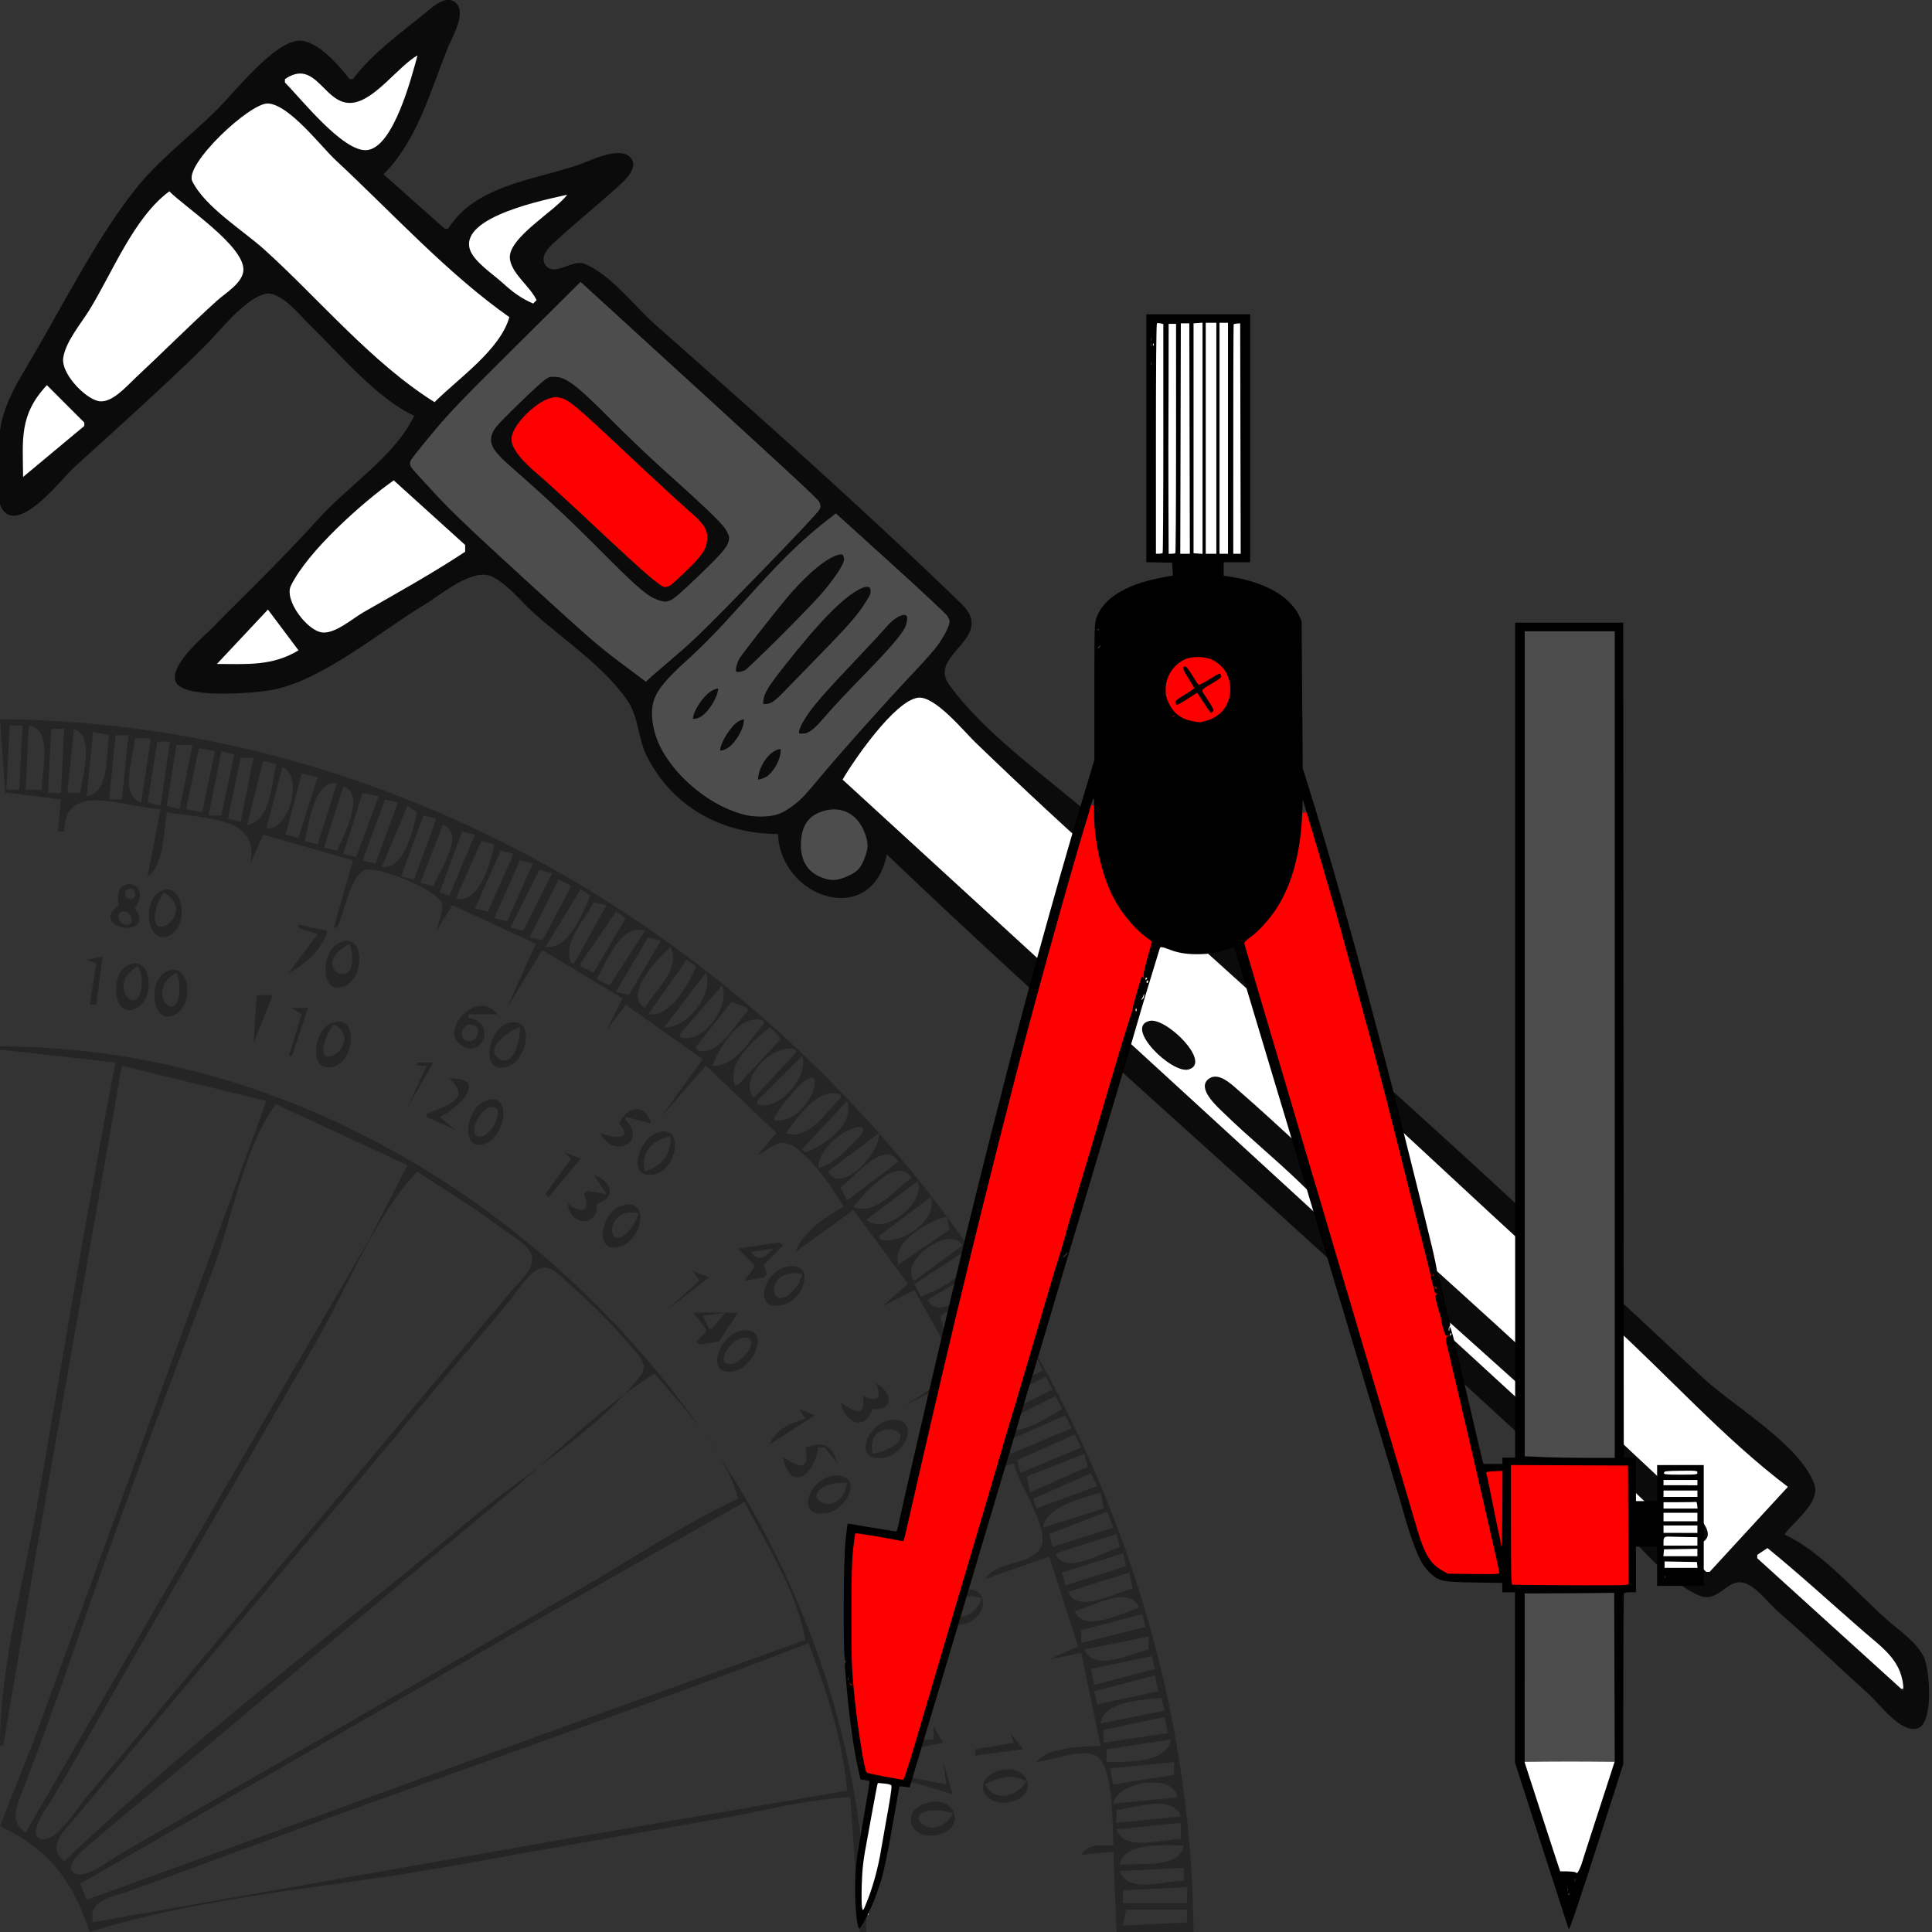 <?xml version="1.0" encoding="UTF-8" standalone="no"?>
<!-- Created with Inkscape (http://www.inkscape.org/) -->

<svg
   width="40mm"
   height="40mm"
   viewBox="0 0 40 40"
   version="1.1"
   id="svg118037"
   inkscape:version="1.2.2 (732a01da63, 2022-12-09)"
   sodipodi:docname="symbol_housing.svg"
   xmlns:inkscape="http://www.inkscape.org/namespaces/inkscape"
   xmlns:sodipodi="http://sodipodi.sourceforge.net/DTD/sodipodi-0.dtd"
   xmlns="http://www.w3.org/2000/svg"
   xmlns:svg="http://www.w3.org/2000/svg">
  <rect x="0" y="0" width="40" height="40" fill="#333333" stroke="none"/>
  <sodipodi:namedview
     id="namedview118039"
     pagecolor="#ffffff"
     bordercolor="#666666"
     borderopacity="1.0"
     inkscape:showpageshadow="2"
     inkscape:pageopacity="0.0"
     inkscape:pagecheckerboard="true"
     inkscape:deskcolor="#d1d1d1"
     inkscape:document-units="mm"
     showgrid="false"
     inkscape:zoom="5.3644271"
     inkscape:cx="75.590551"
     inkscape:cy="75.590551"
     inkscape:window-width="1920"
     inkscape:window-height="1001"
     inkscape:window-x="-9"
     inkscape:window-y="-9"
     inkscape:window-maximized="1"
     inkscape:current-layer="layer1" />
  <defs
     id="defs118034">
    <rect
       x="5.592"
       y="60.005"
       width="145.716"
       height="84.722"
       id="rect132535" />
  </defs>
  <g
     inkscape:label="Layer 1"
     inkscape:groupmode="layer"
     id="layer1">
    <path
       style="fill:#252525;stroke:none;stroke-width:0.265"
       d="M 2.3538023e-6,14.89 0.107,16.406 l 1.156,0.145 -0.066,0.664 h 0.133 c 0.01,-1.079 1.266,-0.48 1.993,-0.465 l -0.266,1.395 c 0.343,-0.222 0.327,-0.946 0.399,-1.329 0.769,0.145 1.931,0.07 1.727,1.063 l 0.266,-0.598 1.86,0.531 -0.399,1.395 h 0.066 c 0.151,-0.286 0.262,-1.033 0.559,-1.182 0.255,-0.127 1.509,0.399 1.605,0.668 0.059,0.163 -0.076,0.414 -0.105,0.58 l 0.332,-0.531 1.727,0.797 -0.598,1.329 0.731,-1.196 1.661,0.996 -0.332,0.664 0.399,-0.531 1.594,1.129 -0.864,1.196 0.93,-1.063 1.461,1.395 -0.399,0.465 c 0.156,-0.071 0.357,-0.266 0.531,-0.262 0.418,0.008 1.07,0.993 1.262,1.325 -0.359,0.186 -0.869,0.534 -0.996,0.93 l 1.196,-0.864 1.129,1.528 -0.531,0.465 0.664,-0.332 0.93,1.661 -1.129,0.731 1.262,-0.664 0.864,1.727 -0.598,0.332 0.731,-0.199 c 0.071,0.397 0.789,1.401 0.544,1.76 -0.247,0.361 -0.886,0.245 -1.142,0.632 l 1.329,-0.465 0.598,1.86 -0.598,0.266 0.664,-0.133 0.399,1.926 c -0.371,0.016 -1.093,0.022 -1.329,0.332 0.323,-0.026 0.948,-0.292 1.241,-0.125 0.357,0.204 0.337,1.475 0.353,1.852 -0.265,1.99e-4 -0.509,-0.04 -0.664,0.199 l 0.664,-0.066 0.066,1.661 h 1.594 C 24.602,26.776 13.379,15 2.3538023e-6,14.89 M 0.465,15.022 0.399,16.351 H 0.133 l 0.066,-1.329 h 0.266 m 0.399,1.329 H 0.531 l 0.066,-1.329 c 0.507,0.085 0.266,0.924 0.266,1.329 m 0.465,-1.262 -0.066,1.329 H 0.996 l 0.066,-1.329 h 0.266 m 0.332,1.329 H 1.395 l 0.133,-1.329 c 0.442,0.147 0.18,0.959 0.133,1.329 m 0.598,-1.196 c -0.075,0.401 0.024,1.181 -0.465,1.262 l 0.133,-1.329 0.332,0.066 m 0.399,0 -0.133,1.329 H 2.259 l 0.133,-1.329 h 0.266 m 0.465,0.066 -0.199,1.329 C 2.454,16.461 2.774,15.672 2.79,15.288 h 0.332 m 0.399,0.066 -0.199,1.329 -0.266,-0.066 0.199,-1.262 h 0.266 m 0.465,0.066 -0.266,1.329 -0.266,-0.066 0.199,-1.262 h 0.332 m 0.465,0.133 -0.266,1.262 -0.332,-0.066 0.266,-1.262 0.332,0.066 m 0.399,0.066 -0.266,1.262 H 4.318 l 0.266,-1.329 0.266,0.066 m 0.399,0.066 -0.266,1.329 -0.266,-0.066 0.266,-1.262 h 0.266 m 0.465,0.133 c -0.083,0.404 -0.119,1.179 -0.598,1.262 l 0.332,-1.329 0.266,0.066 m -0.199,1.329 0.332,-1.262 c 0.452,0.182 0.128,1.332 -0.332,1.262 m 1.063,-1.063 -0.399,1.262 -0.266,-0.066 0.332,-1.262 0.332,0.066 M 6.975,16.218 6.577,17.48 6.311,17.414 C 6.395,17.05 6.507,16.147 6.975,16.218 m 0,1.395 -0.266,-0.066 0.399,-1.262 c 0.472,0.158 0.011,1.005 -0.133,1.329 m 0.864,-1.129 -0.465,1.262 -0.266,-0.066 0.399,-1.262 0.332,0.066 m 0.399,0.133 -0.465,1.262 -0.266,-0.066 0.465,-1.262 0.266,0.066 m 0.199,0.066 0.199,0.133 c -0.088,0.37 -0.265,1.199 -0.731,1.129 L 8.437,16.683 m 0.598,0.266 -0.465,1.262 -0.266,-0.066 0.465,-1.262 0.266,0.066 m -0.066,1.395 -0.266,-0.066 0.465,-1.196 c 0.483,0.162 -0.068,0.942 -0.199,1.262 m 0.864,-1.063 -0.531,1.262 -0.199,-0.066 0.465,-1.262 0.266,0.066 m 0.399,0.199 c -0.069,0.386 -0.32,1.24 -0.797,1.129 l 0.531,-1.196 0.266,0.066 m 0.399,0.199 -0.531,1.196 -0.266,-0.066 0.531,-1.196 0.266,0.066 m 0.399,0.199 -0.531,1.196 -0.266,-0.066 0.531,-1.196 0.266,0.066 m 0.399,0.199 -0.598,1.196 -0.266,-0.066 0.598,-1.196 0.266,0.066 m -8.968,0.664 c -0.674,0.489 0.798,0.718 0.332,0.066 0.399,-0.58 -0.507,-0.726 -0.332,-0.066 m 9.367,-0.399 -0.598,1.129 -0.266,-0.066 0.598,-1.196 0.266,0.133 m -9.155,0.061 c 0.136,-0.027 0.178,0.183 0.042,0.21 -0.136,0.027 -0.178,-0.183 -0.042,-0.21 m 0.613,0.074 C 2.921,18.713 3.066,19.657 3.559,19.338 3.922,19.104 3.777,18.16 3.283,18.479 m 8.741,-0.069 0.199,0.133 c -0.168,0.391 -0.437,1.105 -0.93,1.063 l 0.731,-1.196 m -8.636,0.066 c 0.755,0.417 -0.431,1.208 -0.136,0.269 0.03,-0.097 0.087,-0.181 0.136,-0.269 m 9.167,0.266 -0.664,1.196 h -0.066 c -0.186,-0.438 0.281,-0.869 0.465,-1.262 l 0.266,0.066 M 2.543,18.87 c 0.159,-0.029 0.277,0.243 0.096,0.276 -0.159,0.029 -0.277,-0.243 -0.096,-0.276 m 10.212,0.005 0.199,0.133 -0.664,1.129 -0.266,-0.133 v -0.066 l 0.731,-1.063 m -6.577,0.266 v 0.066 L 6.577,19.34 5.979,20.138 c 0.351,-0.17 0.69,-0.483 0.797,-0.864 L 6.178,19.141 m 7.174,0.133 -0.731,1.129 -0.266,-0.133 c 0.202,-0.363 0.505,-1.161 0.996,-0.996 m 0.332,0.199 -0.664,1.129 -0.266,-0.066 0.664,-1.129 0.266,0.066 m -6.695,0.069 c -0.364,0.209 -0.349,1.131 0.178,0.858 0.412,-0.213 0.364,-1.171 -0.178,-0.858 m 0.252,-0.002 c 0.322,1.12 -0.952,0.495 0,0 m 6.643,0.066 c 0.218,0.467 -0.308,0.871 -0.531,1.262 -0.46,-0.271 0.266,-1.026 0.531,-1.262 m -12.09,0.266 0.199,0.066 -0.133,0.864 h 0.133 l 0.133,-0.996 -0.332,0.066 m 12.422,0 0.199,0.133 c -0.159,0.377 -0.535,1.063 -0.996,0.996 l 0.797,-1.129 M 2.609,20.007 c -0.338,0.207 -0.257,1.13 0.232,0.858 0.4,-0.222 0.279,-1.171 -0.232,-0.858 m 0.247,-0.002 c 0.039,0.096 0.077,0.163 0.079,0.269 0.017,0.942 -0.8,0.119 -0.079,-0.269 m 0.547,0.135 c -0.346,0.205 -0.249,1.127 0.236,0.858 0.4,-0.222 0.285,-1.167 -0.236,-0.858 m 0.251,-0.002 c 0.028,0.094 0.056,0.17 0.059,0.269 0.028,0.942 -0.771,0.115 -0.059,-0.269 m 10.961,0 c 0.175,0.437 -0.394,1.169 -0.864,1.129 l 0.864,-1.129 m 0.332,0.266 c 0.191,0.416 -0.404,1.241 -0.864,1.063 v -0.066 l 0.864,-0.996 m -9.632,0.199 -0.066,0.996 0.399,-0.996 H 5.314 m 10.164,0.266 v 0.066 c -0.279,0.291 -0.618,0.97 -1.063,0.797 v -0.066 l 0.731,-0.93 0.332,0.133 m -5.779,0.199 v -0.066 H 10.297 C 9.899,20.439 9.038,21.356 9.581,21.662 9.989,21.892 10.294,21.192 9.699,21.068 M 6.045,20.868 6.244,21.001 5.979,21.865 H 6.045 L 6.377,20.868 H 6.045 m 9.765,0.266 v 0.066 c -0.28,0.32 -0.594,0.904 -1.063,0.864 0.152,-0.392 0.59,-1.109 1.063,-0.93 m -8.955,0.051 c -0.368,0.145 -0.478,1.049 0.052,0.899 0.452,-0.128 0.524,-1.126 -0.052,-0.899 m 2.908,0.028 c 0.224,0.034 0.152,0.345 -0.052,0.345 -0.234,0 -0.174,-0.379 0.052,-0.345 m 0.74,-0.025 c -0.403,0.13 -0.569,1.066 -0.007,0.899 0.446,-0.132 0.595,-1.09 0.007,-0.899 m -3.593,0.013 c 0.693,0.386 -0.499,1.151 -0.152,0.269 0.038,-0.097 0.098,-0.181 0.152,-0.269 m 3.853,0.066 c 0.016,0.179 -0.095,0.846 -0.424,0.653 -0.349,-0.205 0.244,-0.615 0.424,-0.653 m 5.182,0 0.199,0.199 v 0.066 l -0.864,0.93 h -0.066 c -0.173,-0.445 0.397,-0.94 0.731,-1.196 m 0.531,0.465 v 0.066 l -0.864,0.93 c -0.362,-0.394 0.436,-1.159 0.864,-0.996 M 0,21.665 v 0.066 l 2.391,0.266 C 1.805,25.021 1.308,28.064 0.781,31.098 0.494,32.748 0,34.47 0,36.147 H 0.066 L 0.769,32.028 2.524,22.064 5.514,22.795 2.039,32.361 0.734,35.948 2.3538023e-7,37.808 C 1.033,38.299 1.499,38.943 1.86,40 c 2.354,-0.748 5.009,-0.918 7.44,-1.357 1.859,-0.335 3.719,-0.662 5.58,-0.985 0.894,-0.155 1.816,-0.409 2.724,-0.448 l 0.199,2.79 h 0.133 c 0,-9.515 -8.274,-18.335 -17.936,-18.335 M 16.607,21.865 c 0.156,0.412 -0.498,1.165 -0.93,0.996 v -0.066 l 0.93,-0.93 m -7.972,0.133 v 0.066 H 8.835 L 8.437,22.928 8.968,21.998 H 8.636 m 7.374,1.196 c 0.068,-0.148 0.142,-0.262 0.248,-0.388 0.082,-0.097 0.165,-0.194 0.251,-0.287 0.697,-0.745 0.304,0.788 -0.499,0.674 M 9.3,22.33 c 0.495,0.432 -0.083,0.566 -0.465,0.731 v 0.066 l 0.598,0.266 -0.332,-0.266 C 9.472,22.961 10.155,22.3 9.3,22.33 m 8.104,0.332 v 0.066 c -0.293,0.293 -0.679,0.902 -1.129,0.731 0.239,-0.339 0.677,-0.969 1.129,-0.797 m -7.372,0.139 c -0.428,0.185 -0.492,1.127 0.063,0.855 0.386,-0.19 0.501,-1.098 -0.063,-0.855 m 7.505,-0.006 c 0.175,0.46 -0.465,0.927 -0.864,1.063 l -0.066,-0.066 0.93,-0.996 m -11.824,0.066 2.724,1.262 -0.787,1.528 -1.736,2.989 -5.382,9.3 C 0.146,37.702 0.387,37.292 0.519,36.944 0.844,36.086 1.165,35.222 1.462,34.353 2.389,31.635 3.416,28.939 4.423,26.249 4.809,25.216 5.053,23.743 5.713,22.861 m 4.442,0.061 c 0.331,-0.049 0.052,0.572 -0.183,0.608 -0.331,0.05 -0.062,-0.572 0.183,-0.608 m 2.666,0.337 c 0.322,0.381 -0.161,0.289 -0.399,0.199 0.28,0.555 0.988,0.183 0.531,-0.266 v -0.066 l 0.531,0.133 c -0.139,-0.426 -0.488,-0.365 -0.664,0 m 4.119,0.93 c 0.032,-0.749 1.452,-1.206 0.729,-0.52 -0.087,0.083 -0.174,0.168 -0.264,0.248 -0.148,0.131 -0.281,0.21 -0.465,0.273 m -3.322,-0.744 c -0.403,0.123 -0.659,0.991 -0.066,0.869 0.468,-0.097 0.631,-1.041 0.066,-0.869 m 4.584,0.013 c 0.033,0.39 -0.769,1.296 -1.063,0.797 l 1.063,-0.797 m -4.318,0.066 c 0.022,0.38 -0.18,0.61 -0.531,0.731 -0.097,-0.403 0.143,-0.652 0.531,-0.731 m 4.716,0.531 -1.063,0.797 -0.133,-0.266 c 0.282,-0.214 0.919,-1.014 1.196,-0.531 m -6.909,-0.199 0.133,0.133 -0.531,0.731 0.066,0.066 0.664,-0.797 -0.332,-0.133 m 7.174,0.531 c -0.344,0.259 -0.741,0.79 -1.196,0.598 0.22,-0.273 0.919,-1.08 1.196,-0.598 M 8.636,24.256 c 0.601,0.398 1.217,0.769 1.794,1.204 0.178,0.134 0.572,0.345 0.59,0.595 0.018,0.238 -0.28,0.494 -0.419,0.658 -0.411,0.486 -0.82,0.973 -1.229,1.461 C 7.684,30.195 5.983,32.204 4.291,34.221 3.455,35.216 2.632,36.224 1.785,37.21 1.609,37.415 1.188,38.127 0.875,38.079 0.52,38.024 0.984,37.399 1.059,37.276 1.563,36.448 2.032,35.593 2.514,34.752 3.851,32.423 5.213,30.107 6.549,27.777 7.186,26.664 7.758,25.19 8.636,24.256 m 3.654,0.066 0.266,0.399 -0.399,-0.066 -0.066,0.066 c 0.15,0.373 -0.056,0.416 -0.332,0.199 0.021,0.458 0.646,0.502 0.598,0 0.435,-0.132 0.292,-0.472 -0.066,-0.598 m 6.709,0.133 c 0.169,0.441 -0.691,1.148 -1.063,0.797 l 1.063,-0.797 m 0.266,0.332 c 0.179,0.468 -0.643,1.031 -1.063,0.864 v -0.066 l 1.063,-0.797 m -6.437,0.191 c -0.418,0.171 -0.528,1.043 0.054,0.814 0.447,-0.176 0.568,-1.069 -0.054,-0.814 m 0.392,0.141 c -0.036,0.092 -0.064,0.186 -0.123,0.267 -0.529,0.728 -0.648,-0.437 0.123,-0.267 m 6.377,0.066 0.066,0.266 -1.063,0.731 c -0.156,-0.468 0.599,-0.893 0.996,-0.996 m 0.332,0.598 -0.996,0.731 c -0.359,-0.388 0.735,-1.175 0.996,-0.731 m -4.65,0.066 0.332,0.332 v 0.066 l -0.199,0.266 0.399,-0.066 0.066,-0.066 -0.066,-0.199 0.399,-0.399 -0.066,-0.066 -0.864,0.133 m 0.731,0 c -0.156,0.175 -0.309,0.289 -0.465,0.066 l 0.465,-0.066 m 4.052,0 c 0.157,0.468 -0.617,0.85 -0.996,0.996 l -0.133,-0.266 1.129,-0.731 M 1.329,38.539 c -0.376,-0.326 0.001,-0.632 0.249,-0.93 l 1.727,-2.059 c 1.874,-2.24 3.767,-4.464 5.635,-6.709 0.519,-0.624 1.051,-1.237 1.572,-1.86 0.177,-0.211 0.402,-0.615 0.667,-0.719 0.238,-0.093 0.488,0.223 0.645,0.359 0.436,0.376 0.839,0.788 1.214,1.224 0.158,0.183 0.411,0.391 0.222,0.636 -0.868,1.124 -2.404,2.045 -3.496,2.957 -2.803,2.342 -5.798,4.577 -8.437,7.103 M 16.275,26.23 c -0.467,0.107 -0.708,0.936 -0.066,0.786 0.464,-0.108 0.686,-0.928 0.066,-0.786 m 4.052,0.019 0.133,0.266 c -0.319,0.178 -0.992,0.858 -1.262,0.399 l 1.129,-0.664 m -5.979,0.066 0.133,0.199 -0.664,0.598 0.864,-0.664 -0.332,-0.133 m 2.259,0.066 c -0.032,0.094 -0.051,0.182 -0.116,0.262 -0.574,0.707 -0.714,-0.451 0.116,-0.262 m 4.052,0.531 -1.129,0.598 -0.066,-0.266 c 0.285,-0.159 1.022,-0.848 1.196,-0.332 m 0.133,0.066 0.133,0.266 -1.063,0.664 h -0.066 l -0.133,-0.266 1.129,-0.664 m -6.444,0.199 0.266,0.332 v 0.066 l -0.199,0.199 0.066,0.066 0.399,-0.066 0.399,-0.598 H 14.349 m 0.664,0 -0.266,0.332 h -0.066 l -0.133,-0.266 0.465,-0.066 m 6.045,0.199 0.066,0.266 c -0.319,0.188 -1.005,0.782 -1.262,0.332 l 1.196,-0.598 m -5.714,0.178 c -0.477,0.086 -0.764,0.977 -0.132,0.831 0.429,-0.099 0.75,-0.943 0.132,-0.831 m 0.057,0.138 c 0.377,-0.011 -0.023,0.524 -0.251,0.547 -0.387,0.039 -0.016,-0.539 0.251,-0.547 m 5.922,0.349 -1.129,0.598 -0.133,-0.266 c 0.288,-0.17 1.094,-0.833 1.262,-0.332 m 0.133,0.066 0.133,0.266 -1.196,0.598 -0.066,-0.266 1.129,-0.598 m -7.905,0.332 c 0.605,0.695 1.512,1.676 1.727,2.591 -1.146,0.535 -2.224,1.269 -3.321,1.898 -2.329,1.335 -4.644,2.693 -6.975,4.024 -0.843,0.481 -1.683,0.968 -2.524,1.451 -0.194,0.112 -0.67,0.504 -0.905,0.383 -0.312,-0.162 0.333,-0.622 0.44,-0.715 0.743,-0.64 1.509,-1.255 2.259,-1.888 2.053,-1.734 4.112,-3.462 6.178,-5.181 1.016,-0.846 2.001,-1.862 3.122,-2.563 m 8.104,0.066 0.133,0.266 -1.196,0.598 -0.133,-0.266 1.196,-0.598 m -3.521,0.133 c 0.135,0.327 0.036,0.392 -0.266,0.266 0.054,0.477 -0.194,0.308 -0.465,0.133 0.086,0.423 0.488,0.612 0.664,0.133 0.459,0.045 0.403,-0.362 0.066,-0.531 m 3.72,0.266 0.133,0.266 c -0.344,0.201 -0.986,0.657 -1.329,0.332 l 1.196,-0.598 m -5.314,0.266 0.133,0.199 c -0.293,0.093 -0.627,0.227 -0.731,0.531 l 0.93,-0.598 -0.332,-0.133 m 5.514,0.133 0.133,0.266 -1.262,0.531 -0.066,-0.266 1.196,-0.531 m -3.654,0.105 c -0.444,0.082 -0.75,0.844 -0.132,0.777 0.529,-0.057 0.801,-0.9 0.132,-0.777 m -0.332,0.692 c -0.185,-0.824 1.161,-0.488 0.268,-0.076 -0.085,0.039 -0.178,0.055 -0.268,0.076 m 4.185,-0.399 0.133,0.266 -1.262,0.531 -0.066,-0.266 1.196,-0.531 m -5.58,0.266 c 0.099,0.519 -0.145,0.409 -0.465,0.199 0.159,0.777 0.665,0.342 0.731,-0.199 h 0.133 l 0.266,0.332 C 17.221,29.911 17.051,29.836 16.674,29.969 m 5.779,0.133 0.066,0.266 -1.196,0.531 -0.066,-0.332 1.196,-0.465 m -5.182,0.449 c -0.474,0.029 -0.845,0.837 -0.199,0.783 0.472,-0.039 0.834,-0.823 0.199,-0.783 m 5.315,-0.051 0.133,0.266 -1.262,0.465 -0.066,-0.199 1.196,-0.531 m -5.049,0.199 c -0.141,0.838 -1.113,0.253 -0.333,0.029 0.108,-0.031 0.223,-0.026 0.333,-0.029 m 5.248,0.199 0.066,0.332 -1.262,0.399 c 0.079,-0.454 0.808,-0.599 1.196,-0.731 m -7.374,0.199 c 0.464,0.883 1.091,1.862 1.262,2.856 l -4.318,1.548 -10.562,3.832 -0.133,-0.332 8.835,-5.105 4.916,-2.8 m 7.507,0.199 0.133,0.332 -1.262,0.399 -0.066,-0.266 1.196,-0.465 m 0.199,0.465 0.066,0.266 c -0.341,0.111 -1.169,0.609 -1.329,0.133 l 1.262,-0.399 m -3.255,0.332 c 0.194,0.689 -0.391,0.382 -0.797,0.266 l 0.332,0.598 -0.133,-0.399 c 0.498,0.261 1.263,-0.098 0.598,-0.465 m 3.388,0.066 0.066,0.266 -1.262,0.399 -0.066,-0.266 1.262,-0.399 m -5.049,0.199 0.066,0.199 -0.731,0.399 0.93,-0.332 -0.266,-0.266 m 5.182,0.199 0.066,0.332 c -0.352,0.081 -1.171,0.538 -1.329,0.066 l 1.262,-0.399 m -3.52,0.369 c -0.537,0.133 -0.533,0.841 0.066,0.704 0.581,-0.133 0.571,-0.862 -0.066,-0.704 m 0.465,0.162 c -0.315,0.831 -1.189,0.056 -0.334,-0.039 0.118,-0.013 0.22,0.014 0.334,0.039 m 3.255,0.199 c -0.342,0.109 -1.172,0.535 -1.329,0.066 0.377,-0.087 1.132,-0.555 1.329,-0.066 m -5.314,-0.066 0.465,0.332 c 0.11,-0.542 -0.9,-0.603 -0.952,-0.066 -0.05,0.513 0.949,0.397 0.487,-0.266 m -0.193,0.128 c 0.222,-0.034 0.266,0.272 0.054,0.329 -0.252,0.068 -0.286,-0.294 -0.054,-0.329 m 5.574,0.072 0.066,0.266 -1.329,0.332 v -0.266 l 1.262,-0.332 m -5.181,0.442 c -0.573,0.17 -0.481,0.864 0.133,0.682 0.567,-0.168 0.464,-0.859 -0.133,-0.682 m 5.314,0.023 v 0.266 c -0.381,0.087 -1.136,0.479 -1.329,0 l 1.329,-0.266 m -5.183,0.097 c 0.461,-0.069 0.197,0.396 -0.13,0.431 -0.451,0.048 -0.154,-0.389 0.13,-0.431 m -1.859,0.036 c 0.368,0.956 0.715,2.029 0.797,3.056 l -5.647,0.968 -9.964,1.755 C 1.821,39.333 2.304,39.282 2.657,39.157 3.545,38.841 4.43,38.512 5.314,38.185 9.115,36.78 12.959,35.48 16.74,34.021 m 7.108,0.266 0.066,0.266 -1.262,0.332 -0.066,-0.332 1.262,-0.266 m 0.066,0.399 0.066,0.332 -1.262,0.266 -0.066,-0.266 1.262,-0.332 m 0.133,0.465 0.066,0.266 -1.329,0.266 c 0.08,-0.478 0.857,-0.479 1.262,-0.531 m 0.066,0.399 0.066,0.332 -1.329,0.199 v -0.266 l 1.262,-0.266 m -4.783,0.199 v 0.266 c -0.296,0.006 -0.626,-6.22e-4 -0.797,0.266 l 0.996,-0.199 -0.199,-0.332 m 1.594,0.133 0.066,0.199 -0.797,0.133 v 0.133 l 0.996,-0.133 -0.266,-0.332 m 3.321,0.133 c -0.082,0.494 -0.918,0.462 -1.329,0.465 v -0.266 l 1.329,-0.199 m -4.716,0.465 0.066,0.465 -0.996,-0.199 v 0.066 l 1.129,0.332 -0.199,-0.664 m 4.783,0 v 0.266 l -1.262,0.199 -0.066,-0.332 1.329,-0.133 M 20.726,36.648 c -0.635,0.148 -0.388,0.796 0.199,0.659 0.603,-0.141 0.375,-0.793 -0.199,-0.659 m 0.531,0.23 c -0.21,0.326 -0.653,0.449 -0.864,0.066 0.309,-0.162 0.54,-0.219 0.864,-0.066 m 3.122,0.332 -1.329,0.133 c 0.078,-0.451 1.242,-0.651 1.329,-0.133 m -5.115,0.101 c -0.621,0.105 -0.491,0.792 0.133,0.681 0.579,-0.103 0.44,-0.778 -0.133,-0.681 m 5.181,0.297 -1.329,0.133 V 37.476 c 0.378,-0.048 1.174,-0.333 1.329,0.133 M 19.73,37.542 c -0.382,0.71 -1.178,-0.079 -0.334,-0.063 0.122,0.002 0.218,0.029 0.334,0.063 m 4.716,0.199 v 0.332 c -0.389,0.003 -1.171,0.276 -1.329,-0.199 l 1.329,-0.133 m 0.066,0.465 c -0.081,0.485 -0.924,0.367 -1.329,0.399 0.08,-0.479 0.926,-0.395 1.329,-0.399 m 0,0.465 v 0.266 c -0.389,0.003 -1.171,0.276 -1.329,-0.199 l 1.329,-0.066 m 0.066,0.399 v 0.332 h -1.329 v -0.266 l 1.329,-0.066 m -1.262,0.465 h 1.262 v 0.266 l -1.329,0.066 z"
       id="path135050" />
    <g
       id="g131282"
       transform="matrix(0.088,0,0,0.088,-1.002,-1.25)"
       style="stroke-width:3">
      <path
         style="fill:#ffffff;stroke:#ffffff;stroke-width:3"
         d="m 17.238,119.458 c 0.258,-6.57 0.776,-8.368 3.509,-12.174 l 1.527,-2.126 4.372,4.351 c 2.404,2.393 4.315,4.497 4.245,4.676 -0.165,0.423 -13.287,11.352 -13.63,11.352 -0.144,0 -0.155,-2.735 -0.023,-6.078 z"
         id="path125200" />
      <path
         style="fill:#ffffff;stroke:#ffffff;stroke-width:3"
         d="m 31.642,106.664 c -2.516,-1.851 -5.095,-5.636 -5.095,-7.479 0,-2.043 0.756,-3.699 3.941,-8.631 1.586,-2.456 4.719,-7.815 6.961,-11.909 5.161,-9.422 7.707,-13.23 11.026,-16.488 l 2.643,-2.594 6.452,5.352 c 8.089,6.709 10.669,9.819 10.646,12.829 -0.013,1.653 -0.933,2.901 -3.958,5.371 -1.228,1.002 -7.32,6.648 -13.538,12.546 -6.218,5.898 -11.912,11.124 -12.653,11.612 -1.995,1.316 -4.074,1.118 -6.424,-0.61 z"
         id="path125202" />
      <path
         style="fill:#ffffff;stroke:#ffffff;stroke-width:3"
         d="M 110.402,106.339 C 104.617,102.274 98.944,97.216 86.439,84.969 79.672,78.343 71.522,70.843 68.328,68.303 61.917,63.206 57.481,58.662 56.985,56.684 c -0.497,-1.979 1.526,-5.27 6.031,-9.814 4.158,-4.194 7.683,-6.878 10.173,-7.745 2.724,-0.949 4.849,0.706 19.599,15.268 16.698,16.485 24.931,24.138 32.376,30.096 3.07,2.457 5.582,4.736 5.582,5.065 0,0.329 -0.867,1.917 -1.927,3.528 -1.742,2.649 -3.806,4.794 -12.463,12.951 l -2.729,2.571 z"
         id="path125204" />
      <path
         style="fill:#ffffff;stroke:#ffffff;stroke-width:3"
         d="M 93.78,48.061 C 91.923,47.109 78.646,34.159 78.646,33.3 c 0,-0.574 2.338,-1.544 3.721,-1.544 0.756,0 2.43,1.098 4.566,2.994 6.144,5.454 8.484,5.158 16.575,-2.097 2.739,-2.456 5.097,-4.348 5.241,-4.204 0.484,0.484 -2.776,10.064 -4.804,14.116 -3.2,6.394 -5.739,7.766 -10.166,5.495 z"
         id="path125206" />
      <path
         style="fill:#ffffff;stroke:#ffffff;stroke-width:3"
         d="m 134.193,83.931 c -3.221,-2.064 -9.953,-8.036 -11.282,-10.008 -0.777,-1.153 -1.055,-2.107 -0.861,-2.955 0.442,-1.936 3.903,-4.745 7.893,-6.406 3.651,-1.52 13.187,-4.213 13.568,-3.832 0.113,0.113 -1.965,2.063 -4.618,4.332 -2.653,2.269 -5.46,5.004 -6.237,6.077 -2.359,3.257 -1.882,5.045 3.047,11.427 2.432,3.149 1.951,3.584 -1.51,1.366 z"
         id="path125208" />
      <path
         style="fill:#ffffff;stroke:#ffffff;stroke-width:3"
         d="m 83.965,160.813 c -2.481,-2.287 -4.567,-6.463 -4.119,-8.247 0.857,-3.415 13.486,-17.026 21.044,-22.68 l 3.14,-2.349 8.272,7.506 c 4.55,4.128 8.34,7.785 8.422,8.126 0.151,0.623 -6.281,4.708 -18.757,11.914 -3.684,2.128 -7.851,4.631 -9.26,5.561 -1.409,0.931 -3.451,1.812 -4.538,1.957 -1.792,0.24 -2.183,0.074 -4.205,-1.789 z"
         id="path125210" />
      <path
         style="fill:#ffffff;stroke:#ffffff;stroke-width:3"
         d="m 64.951,168.158 c 4.652,-5.247 9.414,-9.886 9.776,-9.523 1.315,1.323 6.281,8.373 6.102,8.663 -0.119,0.193 -1.496,0.838 -3.06,1.434 -2.119,0.807 -4.361,1.15 -8.798,1.346 l -5.954,0.262 z"
         id="path125212" />
      <path
         style="fill:#ffffff;stroke:#ffffff;stroke-width:3"
         d="m 372.348,346.516 c -22.218,-20.395 -67.191,-61.631 -99.939,-91.637 -32.749,-30.006 -60.198,-55.184 -60.998,-55.951 l -1.455,-1.395 2.758,-4.118 c 5.57,-8.317 12.094,-14.786 14.912,-14.786 1.91,0 4.312,1.85 11.539,8.884 12.368,12.039 23.483,22.273 40.677,37.453 19.958,17.62 31.512,28.131 65.508,59.598 14.464,13.388 31.357,28.964 37.54,34.615 6.183,5.65 16.566,15.441 23.073,21.757 10.669,10.355 18.206,17.215 23.723,21.593 l 1.952,1.549 -8.851,9.615 c -4.868,5.288 -9.119,9.68 -9.446,9.76 -0.328,0.08 -18.774,-16.542 -40.992,-36.936 z m 39.463,30.779 c 1.435,-0.551 1.851,-2.003 1.082,-3.776 -1.27,-2.927 -25.305,-25.904 -61.59,-58.879 -13.372,-12.153 -28.444,-25.911 -33.493,-30.573 -13.568,-12.531 -17.665,-16.055 -19.075,-16.409 -1.808,-0.454 -3.631,0.124 -3.994,1.266 -0.637,2.006 1.405,4.591 9.362,11.852 4.377,3.994 12.992,12.046 19.144,17.892 10.473,9.953 19.224,17.96 46.663,42.697 6.14,5.536 16.83,15.451 23.755,22.034 14.326,13.618 15.842,14.779 18.146,13.895 z M 292.498,264.977 c 1.928,-3.602 -8.565,-12.996 -11.653,-10.432 -1.659,1.377 -0.589,4.516 2.563,7.519 3.954,3.768 7.948,5.048 9.09,2.913 z"
         id="path125214" />
      <path
         style="fill:#ffffff;stroke:#ffffff;stroke-width:3"
         d="m 444.339,398.2 c -7.778,-7.047 -15.339,-13.931 -16.802,-15.298 l -2.66,-2.485 1.153,-0.87 c 1.369,-1.033 -0.061,-2.121 17.997,13.694 9.476,8.299 12.263,11.021 13.37,13.057 0.769,1.415 1.327,3.054 1.24,3.643 -0.131,0.891 -2.539,-1.086 -14.299,-11.742 z"
         id="path125216" />
      <path
         style="fill:#0b0b0b;stroke:none;stroke-width:3"
         d="m 94.422,32.82 h -0.8 c -2.369,-3.097 -7.669,-9.319 -12,-9.03 -5.933,0.395 -15.083,12.136 -19.2,16.231 -6.43,6.396 -14.002,11.996 -19.577,19.199 -9.733,12.575 -17.196,27.957 -25.383,41.6 -5.555,9.257 -7.042,14.133 -6.312,24.8 0.179,2.618 -0.795,7.095 1.354,9.102 4.341,4.055 13.592,-8.1 16.317,-10.566 10.218,-9.246 20.534,-18.527 30.4,-28.148 3.637,-3.546 9.389,-11.258 14.4,-12.626 3.607,-0.984 8.153,4.864 10.4,7.029 7.14,6.881 15.835,17.428 24.8,21.609 -4.346,9.318 -15.403,16.418 -22.264,24 -4.971,5.494 -10.094,10.758 -15.336,16 -3.197,3.198 -6.431,6.363 -9.588,9.6 -2.457,2.518 -10.009,8.729 -9.011,12.682 1.152,4.564 18.844,2.926 22.599,2.255 11.882,-2.126 25.681,-13.869 36,-20.057 3.858,-2.313 11.377,-8.893 16,-6.59 3.719,1.853 6.567,5.631 9.6,8.374 7.066,6.39 17.258,13.134 22.45,21.164 2.332,3.61 2.297,8.662 4.252,12.572 6.032,12.064 17.728,18.391 30.898,18.4 0.667,15.31 22.226,22.238 25.6,4.8 40.218,38.491 82.432,74.961 123.2,112.872 15.629,14.533 31.374,28.946 47.2,43.264 6.146,5.56 13.046,15.056 20.8,18.258 4.442,1.834 6.488,-4.063 10.4,-3.028 2.973,0.786 5.738,4.73 8,6.695 7.346,6.381 14.382,13.147 21.6,19.675 2.546,2.302 7.079,8.725 11.082,7.958 4.18,-0.801 3.105,-14.081 1.696,-16.894 -1.823,-3.64 -5.806,-6.202 -8.778,-8.84 -7.247,-6.434 -15.214,-15.868 -24,-19.96 2.242,-3.183 8.682,-7.589 6.97,-12 -3.655,-9.414 -18.886,-18.086 -26.17,-24.872 -22.322,-20.793 -44.573,-41.729 -67.2,-62.192 -24.922,-22.539 -49.487,-45.46 -74.4,-68 -11.234,-10.165 -26.962,-20.643 -35.774,-32.937 -5.066,-7.066 11.262,-10.905 2.927,-18.971 -23.233,-22.486 -47.698,-44.216 -71.953,-65.6 -4.882,-4.304 -10.672,-12.023 -16.8,-14.398 -2.852,-1.105 -7.016,3.222 -9.091,0.333 -1.601,-2.227 1.234,-4.594 2.698,-5.935 4.692,-4.298 9.663,-8.294 14.378,-12.568 1.611,-1.461 5.19,-4.704 2.717,-6.994 -2.698,-2.499 -9.454,1.052 -12.302,2.001 -10.629,3.54 -24.066,4.815 -30.4,14.933 h -0.8 l -14.4,-12.8 c 7.962,-8.035 10.905,-19.262 15.04,-29.6 0.995,-2.487 4.522,-8.262 2.045,-10.682 -2.31,-2.257 -5.755,1.073 -7.485,2.489 -5.646,4.622 -12.474,9.515 -16.8,15.393 m 15.2,-5.6 c -1.382,5.054 -5.673,21.867 -12.003,22.306 -5.589,0.388 -15.443,-12.154 -19.197,-15.906 v -0.8 c 7.466,-5.128 9.221,6.442 16,5.552 5.239,-0.688 10.596,-8.491 15.2,-11.152 m 21.6,61.6 c -2.164,7.71 -12.043,14.443 -17.6,20 -14.718,-9.206 -27.134,-24.227 -40,-35.864 -4.989,-4.512 -14.017,-10.042 -16.999,-16.125 -1.919,-3.915 13.544,-18.464 17.799,-18.277 4.979,0.218 12.474,10.115 16,13.394 13.077,12.161 26.226,26.606 40.8,36.872 m -80,-29.6 c 3.845,3.845 17.435,12.739 17.435,18.399 0,3.076 -4.237,5.528 -6.235,7.336 -6.533,5.914 -12.75,12.187 -19.2,18.192 -2.016,1.877 -5.683,6.188 -8.8,5.396 -3.302,-0.839 -8.678,-6.554 -8.162,-10.124 0.549,-3.802 4.116,-7.994 6.102,-11.2 C 37.81,78.427 42.825,65.419 51.222,59.22 m 93.6,0.8 c -2.755,3.831 -14.231,10.25 -13.459,15.203 0.55,3.524 4.754,6.363 6.259,9.597 l -0.8,0.8 c -2.78,-1.177 -4.97,-2.819 -7.2,-4.872 -2.178,-2.004 -6.9,-5.054 -7.726,-8 -2.153,-7.672 18.069,-11.605 22.926,-12.728 m 3.2,22.4 55.2,50.4 v 0.8 l -28.8,29.6 -11.2,9.57 -11.2,-8.431 -32,-29.275 -11.034,-11.876 9.298,-11.188 29.736,-29.6 m -8,19.258 c -2.509,1.098 -4.504,3.65 -6.4,5.542 -2.537,2.531 -8.109,6.443 -8.198,10.4 -0.078,3.415 4.32,6.561 6.598,8.572 6.243,5.509 12.483,11.168 18.4,17.028 3.646,3.611 13.559,16.138 19.2,13.562 2.504,-1.144 4.49,-3.657 6.4,-5.562 2.493,-2.487 8.291,-6.499 8.291,-10.4 0,-3.136 -3.853,-6.015 -5.891,-7.969 -6.27,-6.008 -12.984,-11.563 -19.2,-17.631 -3.669,-3.582 -13.531,-16.022 -19.2,-13.542 m -117.6,3.142 8.8,8.8 v 0.8 l -14.4,12 c -0.073,-8.764 -0.977,-14.598 5.6,-21.6 m 145.6,46.4 c -5.443,-3.834 -10.464,-8.91 -15.2,-13.6 -3.362,-3.329 -7.014,-6.314 -10.4,-9.612 -2.493,-2.427 -8.424,-6.17 -9.323,-9.619 -0.878,-3.367 6.036,-10.02 9.323,-9.632 3.065,0.362 5.831,4.323 8,6.235 6.54,5.765 12.82,11.816 19.2,17.756 2.127,1.981 7.034,4.767 7.034,8.073 0,3.711 -6.219,7.984 -8.634,10.399 m -64,-24 16.8,15.2 v 1.6 c -7.74,5.122 -15.952,9.66 -24,14.28 -2.552,1.466 -6.434,4.946 -9.528,4.718 -3.542,-0.262 -9.121,-7.62 -7.474,-10.998 3.964,-8.128 16.828,-19.606 24.202,-24.8 m 104,9.6 25.6,23.2 c -1.41,5.026 -6.08,9.043 -9.58,12.8 -6.342,6.806 -12.497,13.822 -18.648,20.8 -2.902,3.291 -6.781,9.149 -10.984,10.717 -11.338,4.229 -30.733,-12.438 -28.065,-24.317 1.077,-4.795 7.934,-9.457 11.277,-12.8 9.874,-9.874 18.969,-22.347 30.4,-30.4 m -0.015,6.541 c -7.987,2.877 -17.674,17.387 -23.066,23.859 -1.344,1.614 -3.693,7.036 0.729,6.463 2.773,-0.359 5.323,-3.786 7.122,-5.663 5.772,-6.025 13.69,-12.815 17.933,-19.999 1.32,-2.236 0.564,-5.842 -2.717,-4.66 m 5.603,7.897 c -7.802,3.698 -16.744,16.467 -22.206,23.162 -1.564,1.918 -3.774,8.329 1.298,6.67 2.833,-0.926 5.303,-4.606 7.309,-6.67 5.546,-5.711 13.157,-12.254 17.096,-19.196 1.634,-2.879 -0.342,-5.461 -3.497,-3.966 m 9.608,6.339 c -2.666,0.597 -4.656,3.772 -6.427,5.624 -5.228,5.466 -10.678,10.966 -15.493,16.799 -1.101,1.334 -6.207,8.291 -1.158,8.291 3.091,0 5.633,-3.837 7.421,-5.891 5.586,-6.417 12.78,-12.181 17.59,-19.199 1.407,-2.053 2.032,-6.513 -1.934,-5.624 m -148.796,0.023 7.2,9.6 c -6.222,3.753 -12.154,3.2 -19.2,3.2 l 12,-12.8 m 103.996,17.669 c -3.254,1.375 -9.025,11.417 -2.381,9.206 4.308,-1.434 9.127,-12.055 2.381,-9.206 m 253.604,188.731 -18.4,20 h -0.8 l -108,-99.131 -95.2,-87.269 c 2.63,-4.551 12.275,-18.551 17.736,-19.263 3.958,-0.516 10.802,7.906 13.464,10.472 11.441,11.024 23.206,22.033 35.2,32.452 38.665,33.588 75.614,69.318 113.6,103.675 14.114,12.765 27.229,27.577 42.4,39.064 M 184.807,182.489 c -3.343,1.446 -8.855,11.732 -2.37,9.39 4.04,-1.458 8.69,-12.124 2.37,-9.39 m 8.083,7.169 c -3.704,1.858 -7.693,11.986 -0.876,8.725 3.945,-1.887 7.423,-12.009 0.876,-8.725 m 13.535,16.313 c 8.592,-1.457 11.066,12.27 2.394,13.814 -8.998,1.602 -11.398,-12.287 -2.394,-13.814 m 75.382,48.426 c -5.993,1.48 5.254,12.522 9.219,11.422 5.598,-1.551 -5.299,-12.391 -9.219,-11.422 m 13.913,13.661 c -2.844,2.209 2.057,6.519 3.506,7.931 6.217,6.059 13.018,11.531 19.196,17.634 22.678,22.399 47.226,42.89 70.397,64.725 5.373,5.064 10.599,10.231 16.003,15.268 1.628,1.518 4.981,5.124 7.502,3.166 2.595,-2.016 -1.375,-5.765 -2.717,-7.162 -6.148,-6.398 -12.826,-12.24 -19.185,-18.412 -23.106,-22.428 -47.614,-43.546 -71.2,-65.517 -5.528,-5.15 -11.096,-10.301 -16.8,-15.257 -1.554,-1.35 -4.476,-4.106 -6.702,-2.378 m 131.502,110.362 c 7.658,6.235 14.949,12.945 22.4,19.426 4.93,4.287 9.518,7.234 9.6,14.174 l -34.4,-31.2 v -0.8 z"
         id="path125190" />
      <path
         style="fill:#ff0000;stroke:#ff0000;stroke-width:3"
         d="m 164.983,148.548 c -1.501,-1.25 -7.306,-6.572 -12.901,-11.828 -5.595,-5.256 -11.623,-10.774 -13.397,-12.263 -3.383,-2.84 -5.458,-5.444 -5.458,-6.849 0,-2.735 6.031,-8.447 8.919,-8.447 1.847,0 3.171,1.082 15.483,12.653 6.098,5.731 12.596,11.726 14.44,13.323 3.984,3.449 4.524,4.326 4.09,6.64 -0.246,1.31 -1.271,2.664 -4.094,5.406 -2.072,2.012 -3.898,3.653 -4.059,3.648 -0.161,-0.006 -1.521,-1.033 -3.022,-2.283 z"
         id="path125192" />
      <path
         style="fill:#4d4d4d;stroke:#4d4d4d;stroke-width:3"
         d="m 157.789,168.553 c -4.786,-3.588 -7.474,-5.938 -21.832,-19.083 -13.593,-12.445 -17.238,-15.925 -21.46,-20.49 -2.797,-3.024 -5.12,-5.586 -5.163,-5.694 -0.042,-0.107 2.09,-2.799 4.739,-5.981 4.262,-5.121 6.489,-7.448 19.382,-20.25 l 14.566,-14.464 2.257,2.06 c 45.082,41.145 52.666,48.14 52.666,48.574 0,0.305 -5.246,5.886 -14.141,15.045 -11.832,12.182 -14.972,15.269 -19.227,18.899 -2.797,2.386 -5.365,4.595 -5.706,4.908 l -0.62,0.57 z m 12.28,-11.927 c 0.957,-0.477 2.927,-2.198 6.933,-6.058 5.922,-5.705 7.081,-7.157 7.364,-9.224 0.138,-1.003 0.048,-1.401 -0.625,-2.767 -0.906,-1.84 -3.729,-4.615 -14.912,-14.662 -3.616,-3.248 -9.366,-8.729 -12.777,-12.18 -8.333,-8.429 -10.992,-10.363 -14.265,-10.375 -1.449,-0.005 -1.751,0.086 -2.977,0.904 -0.75,0.5 -3.789,3.29 -6.753,6.198 -4.556,4.472 -5.49,5.512 -6.045,6.737 -1.404,3.1 -0.462,5.446 3.644,9.077 10.158,8.982 14.64,13.172 21.93,20.498 9.505,9.552 11.431,11.153 14.638,12.17 1.517,0.481 2.384,0.409 3.845,-0.318 z"
         id="path125194" />
      <path
         style="fill:#4d4d4d;stroke:#4d4d4d;stroke-width:3"
         d="m 187.312,204.532 c -7.415,-1.652 -15.626,-8.16 -19.221,-15.236 -1.519,-2.99 -2.166,-6.661 -1.619,-9.192 0.536,-2.479 2.6,-5.037 7.858,-9.737 2.265,-2.025 6.03,-5.786 8.541,-8.534 2.47,-2.703 6.223,-6.812 8.339,-9.132 6.052,-6.632 10.722,-11.07 15.736,-14.957 l 1.028,-0.797 12.617,11.428 c 6.939,6.286 12.652,11.635 12.694,11.887 0.104,0.626 -1.132,3.001 -2.626,5.044 -0.679,0.929 -2.792,3.329 -4.695,5.334 -6.466,6.81 -18.194,19.928 -22.889,25.601 -1.412,1.706 -3.08,3.642 -3.707,4.302 -1.416,1.49 -3.765,3.174 -5.215,3.737 -1.558,0.605 -4.726,0.721 -6.842,0.25 z m 4.775,-6.1 c 2.066,-0.973 4.221,-4.419 4.452,-7.117 0.155,-1.812 -0.235,-2.394 -1.582,-2.358 -2.7,0.071 -5.696,3.345 -6.549,7.159 -0.653,2.919 0.654,3.742 3.68,2.316 z m -9.195,-6.677 c 2.255,-1.091 4.794,-5.011 4.993,-7.707 0.096,-1.298 0.054,-1.435 -0.556,-1.835 -0.575,-0.377 -0.794,-0.393 -1.703,-0.124 -1.425,0.421 -2.494,1.281 -3.829,3.081 -1.242,1.674 -2.174,3.575 -2.435,4.963 -0.373,1.989 1.24,2.73 3.53,1.621 z m 19.377,-3.936 c 1.278,-0.674 2.358,-1.705 4.947,-4.725 1.228,-1.433 5.021,-5.464 8.429,-8.959 6.174,-6.332 8.948,-9.553 9.978,-11.588 0.687,-1.356 0.895,-3.188 0.457,-4.015 -1.164,-2.196 -4.449,-1.168 -7.392,2.312 -0.696,0.823 -3.816,4.184 -6.934,7.469 -7.103,7.484 -10.088,10.888 -11.764,13.415 -2.125,3.204 -2.632,5.085 -1.638,6.078 0.668,0.668 2.66,0.674 3.917,0.011 z m -25.585,-3.504 c 3.117,-1.509 6.41,-8.045 4.688,-9.304 -0.71,-0.519 -1.618,-0.432 -3.078,0.296 -2.031,1.012 -4.643,4.521 -5.251,7.054 -0.255,1.063 -0.24,1.325 0.107,1.854 0.52,0.793 2.015,0.835 3.534,0.1 z m 16.928,-3.501 c 0.657,-0.318 1.95,-1.414 3.117,-2.644 1.097,-1.155 4.955,-5.125 8.573,-8.822 6.915,-7.065 9.164,-9.664 11.177,-12.914 1.025,-1.654 1.223,-2.169 1.223,-3.174 0,-2.361 -1.995,-3.172 -4.588,-1.866 -4.34,2.186 -9.822,7.75 -18.566,18.845 -3.816,4.842 -4.801,6.522 -5.048,8.61 -0.215,1.818 0.288,2.508 1.831,2.508 0.683,0 1.616,-0.223 2.279,-0.544 z m -6.096,-7.684 c 0.898,-0.458 14.007,-13.508 17.756,-17.675 2.277,-2.531 4.654,-5.768 5.527,-7.525 0.62,-1.249 0.742,-1.748 0.63,-2.581 -0.675,-5.035 -7.936,-1.125 -16.204,8.727 -2.851,3.397 -10.303,12.921 -11.061,14.137 -0.981,1.573 -1.423,3.78 -0.934,4.653 0.642,1.145 2.354,1.25 4.286,0.264 z"
         id="path125196" />
      <path
         style="fill:#4d4d4d;stroke:#4d4d4d;stroke-width:3"
         d="m 204.812,219.077 c -2.511,-1.092 -3.698,-3.419 -3.479,-6.824 0.217,-3.382 1.503,-5.074 4.462,-5.87 3.657,-0.985 6.657,0.935 7.889,5.046 0.474,1.583 0.423,2.286 -0.309,4.202 -0.712,1.864 -1.267,2.477 -2.927,3.231 -2.435,1.106 -3.496,1.147 -5.636,0.216 z"
         id="path125198" />
    </g>
    <g
       id="g129613"
       transform="matrix(0.429,0,0,0.429,8.126,-755.991)"
       style="stroke-width:0.617">
      <path
         style="fill:#ffffff;stroke:#ffffff;stroke-width:0.37;stroke-dasharray:none"
         d="m 0.905,76.967 c -0.025,-0.068 -0.031,-0.117 -0.04,-0.336 -0.013,-0.313 8.9098e-4,-0.94 0.031,-1.386 0.031,-0.46 0.082,-0.825 0.215,-1.533 0.028,-0.149 0.084,-0.453 0.124,-0.675 0.194,-1.072 0.247,-1.361 0.302,-1.648 0.033,-0.17 0.069,-0.352 0.08,-0.402 0.011,-0.051 0.021,-0.094 0.021,-0.097 0,-0.007 0.211,0.005 0.323,0.02 0.227,0.029 0.314,0.058 0.331,0.109 0.024,0.074 -0.042,0.516 -0.258,1.712 -0.058,0.325 -0.135,0.758 -0.171,0.964 -0.119,0.688 -0.132,0.763 -0.175,0.964 -0.14,0.659 -0.326,1.293 -0.543,1.851 -0.137,0.353 -0.195,0.483 -0.218,0.49 -0.005,0.002 -0.016,-0.013 -0.023,-0.033 z"
         id="path129517"
         transform="translate(21.781,1777.387)" />
      <path
         style="fill:#ffffff;stroke:#ffffff;stroke-width:0.37;stroke-dasharray:none"
         d="m 39.614,60.34 v -0.153 l 0.063,0.002 c 0.034,10e-4 0.231,0.005 0.436,0.008 0.629,0.011 1.052,0.019 1.054,0.021 0.002,0.002 0.031,0.25 0.031,0.264 v 0.01 h -0.792 -0.792 z"
         id="path129519"
         transform="translate(21.781,1777.387)" />
      <path
         style="fill:#ffffff;stroke:#ffffff;stroke-width:0.37;stroke-dasharray:none"
         d="m 39.556,59.916 c 0.001,-0.009 0.009,-0.082 0.016,-0.164 0.013,-0.139 0.014,-0.148 0.023,-0.149 0.005,-8.79e-4 0.352,-0.007 0.771,-0.013 0.419,-0.006 0.777,-0.012 0.795,-0.013 l 0.033,-0.002 v 0.178 0.178 h -0.82 -0.82 z"
         id="path129521"
         transform="translate(21.781,1777.387)" />
      <path
         style="fill:#ffffff;stroke:#ffffff;stroke-width:0.37;stroke-dasharray:none"
         d="m 39.563,59.285 c 0,-0.152 0.004,-0.186 0.024,-0.224 0.022,-0.04 0.055,-0.058 0.122,-0.068 0.037,-0.005 0.164,-0.003 0.667,0.009 0.084,0.002 0.298,0.006 0.476,0.009 0.177,0.003 0.327,0.006 0.332,0.007 l 0.01,0.002 v 0.202 0.202 h -0.815 -0.815 z"
         id="path129523"
         transform="translate(21.781,1777.387)" />
      <path
         style="fill:#ffffff;stroke:#ffffff;stroke-width:0.37;stroke-dasharray:none"
         d="m 39.563,58.631 v -0.176 h 0.815 0.815 v 0.176 0.176 h -0.815 -0.815 z"
         id="path129525"
         transform="translate(21.781,1777.387)" />
      <path
         style="fill:#ffffff;stroke:#ffffff;stroke-width:0.37;stroke-dasharray:none"
         d="m 39.562,58.043 v -0.201 h 0.817 0.817 v 0.201 0.201 h -0.817 -0.817 z"
         id="path129527"
         transform="translate(21.781,1777.387)" />
      <path
         style="fill:#ffffff;stroke:#ffffff;stroke-width:0.37;stroke-dasharray:none"
         d="m 39.562,57.482 v -0.15 l 0.353,-1.2e-4 c 0.409,-1.38e-4 1.177,-0.01 1.207,-0.015 0.019,-0.004 0.021,-0.003 0.032,0.023 0.017,0.038 0.024,0.075 0.035,0.191 l 0.01,0.102 h -0.819 -0.819 z"
         id="path129529"
         transform="translate(21.781,1777.387)" />
      <path
         style="fill:#ffffff;stroke:#ffffff;stroke-width:0.37;stroke-dasharray:none"
         d="m 39.562,56.917 v -0.15 h 0.817 0.817 v 0.15 0.15 h -0.817 -0.817 z"
         id="path129531"
         transform="translate(21.781,1777.387)" />
      <path
         style="fill:#ffffff;stroke:#ffffff;stroke-width:0.37;stroke-dasharray:none"
         d="m 39.562,56.38 v -0.123 h 0.817 0.817 v 0.123 0.123 h -0.817 -0.817 z"
         id="path129533"
         transform="translate(21.781,1777.387)" />
      <path
         style="fill:#ffffff;stroke:#ffffff;stroke-width:0.37;stroke-dasharray:none"
         d="m 39.782,55.986 c -0.168,-0.011 -0.208,-0.027 -0.195,-0.083 0.006,-0.028 0.02,-0.041 0.053,-0.052 0.077,-0.025 0.204,-0.032 0.75,-0.04 0.587,-0.009 0.745,-0.001 0.786,0.037 0.012,0.012 0.015,0.019 0.015,0.049 0,0.054 -0.017,0.066 -0.114,0.083 -0.047,0.008 -1.175,0.013 -1.293,0.005 z"
         id="path129535"
         transform="translate(21.781,1777.387)" />
      <path
         style="fill:#ffffff;stroke:#ffffff;stroke-width:0.37;stroke-dasharray:none"
         d="m 15.072,6.495 c 0.011,-4.752 0.022,-6.02 0.051,-6.049 0.017,-0.017 0.131,-0.01 0.215,0.012 l 0.07,0.019 -0.005,5.51 c -0.004,4.136 -0.01,5.515 -0.025,5.529 -0.011,0.011 -0.087,0.024 -0.168,0.029 l -0.149,0.009 z"
         id="path129537"
         transform="translate(21.781,1777.387)" />
      <path
         style="fill:#ffffff;stroke:#ffffff;stroke-width:0.37;stroke-dasharray:none"
         d="M 15.677,6.015 V 0.476 h 0.178 0.178 l -9.51e-4,3.172 c -0.001,4.28 -0.023,7.848 -0.047,7.873 -0.01,0.01 -0.084,0.022 -0.164,0.026 l -0.145,0.008 z"
         id="path129539"
         transform="translate(21.781,1777.387)" />
      <path
         style="fill:#ffffff;stroke:#ffffff;stroke-width:0.37;stroke-dasharray:none"
         d="m 16.255,9.219 c 3e-6,-1.282 0.005,-3.782 0.011,-5.554 l 0.011,-3.223 h 0.19 0.19 l 0.01,1.771 c 0.006,0.974 0.014,3.473 0.018,5.554 l 0.008,3.783 h -0.22 -0.22 z"
         id="path129541"
         transform="translate(21.781,1777.387)" />
      <path
         style="fill:#ffffff;stroke:#ffffff;stroke-width:0.37;stroke-dasharray:none"
         d="m 17.019,11.534 -0.127,-0.01 -0.004,-5.54 -0.004,-5.54 0.149,-0.011 c 0.082,-0.006 0.177,-0.015 0.212,-0.02 l 0.064,-0.009 V 5.977 11.55 l -0.081,-0.003 c -0.044,-0.002 -0.138,-0.007 -0.208,-0.013 z"
         id="path129543"
         transform="translate(21.781,1777.387)" />
      <path
         style="fill:#ffffff;stroke:#ffffff;stroke-width:0.37;stroke-dasharray:none"
         d="M 17.478,5.987 V 0.425 h 0.246 0.246 V 5.987 11.55 h -0.246 -0.246 z"
         id="path129545"
         transform="translate(21.781,1777.387)" />
      <path
         style="fill:#ffffff;stroke:#ffffff;stroke-width:0.37;stroke-dasharray:none"
         d="M 18.14,5.987 V 0.425 h 0.195 0.195 V 5.987 11.55 h -0.195 -0.195 z"
         id="path129547"
         transform="translate(21.781,1777.387)" />
      <path
         style="fill:#ffffff;stroke:#ffffff;stroke-width:0.37;stroke-dasharray:none"
         d="m 18.805,6.023 c 0.003,-3.04 0.011,-5.532 0.017,-5.539 0.012,-0.012 0.285,-0.049 0.294,-0.039 0.003,0.003 0.011,2.503 0.018,5.556 l 0.013,5.55 H 18.973 18.799 Z"
         id="path129549"
         transform="translate(21.781,1777.387)" />
      <path
         style="fill:#000000;stroke:#000000;stroke-width:0.37;stroke-dasharray:none"
         d="m 17.493,12.55 c -0.026,-0.006 -0.271,-0.015 -0.543,-0.019 l -0.495,-0.007 v -0.243 -0.243 l 0.105,-0.008 c 0.42,-0.031 0.752,-0.045 0.898,-0.04 0.277,0.01 0.306,0.029 0.306,0.2 0,0.179 -0.036,0.309 -0.097,0.347 -0.033,0.02 -0.116,0.027 -0.173,0.013 z"
         id="path129513"
         transform="translate(21.781,1777.387)" />
      <path
         style="fill:#000000;stroke:#000000;stroke-width:0.37;stroke-dasharray:none"
         d="m 38.298,59.133 c -0.003,-0.016 -0.013,-0.176 -0.024,-0.356 -0.014,-0.24 -0.019,-0.415 -0.019,-0.658 -8.6e-5,-0.314 9.3e-4,-0.336 0.02,-0.431 l 0.02,-0.1 h 0.479 0.479 l -1.72e-4,0.113 c -4.43e-4,0.289 -0.017,1.113 -0.026,1.242 -0.007,0.106 -0.012,0.148 -0.022,0.158 -0.035,0.038 -0.154,0.05 -0.557,0.056 l -0.345,0.005 z"
         id="path129515"
         transform="translate(21.781,1777.387)" />
      <path
         style="fill:#ff0000;stroke:#ff0000;stroke-width:0.432;stroke-dasharray:none"
         d="M 2.045,70.532 C 1.611,70.449 1.213,70.337 1.162,70.285 1.054,70.172 0.836,68.951 0.623,67.258 0.347,65.064 0.34,59.199 0.613,58.926 0.644,58.895 1.169,58.957 1.779,59.063 2.389,59.169 2.904,59.23 2.923,59.198 2.942,59.165 3.16,58.253 3.407,57.169 6.384,44.127 9.644,31.363 11.845,24.141 l 0.124,-0.408 0.123,1.168 c 0.224,2.131 0.844,3.598 2.015,4.769 l 0.705,0.705 -0.309,1.027 c -0.17,0.565 -0.427,1.438 -0.571,1.94 -0.144,0.502 -0.853,2.902 -1.577,5.333 -1.718,5.772 -2.415,8.124 -6.146,20.754 C 4.491,65.24 3.029,70.151 2.96,70.339 l -0.126,0.343 z"
         id="path129471"
         transform="translate(21.781,1777.387)" />
      <path
         style="fill:#ff0000;stroke:#ff0000;stroke-width:0.37;stroke-dasharray:none"
         d="M 28.873,60.546 C 28.475,60.3 28.289,60.072 28.056,59.545 27.884,59.157 25.891,52.467 20.543,34.327 l -1.168,-3.962 0.584,-0.554 c 1.098,-1.04 1.808,-2.504 2.042,-4.205 0.266,-1.941 0.154,-2.045 1.033,0.961 1.471,5.031 4.133,15.168 5.588,21.282 0.743,3.121 2.37,10.172 2.878,12.467 l 0.09,0.408 -1.215,-3.84e-4 c -1.015,-2.88e-4 -1.262,-0.03 -1.503,-0.178 z"
         id="path129473"
         transform="translate(21.781,1777.387)" />
      <path
         style="fill:#ff0000;stroke:#ff0000;stroke-width:0.37;stroke-dasharray:none"
         d="m 31.665,59.079 c -0.446,-2.208 -0.639,-3.132 -0.661,-3.168 -0.005,-0.007 0.013,-0.022 0.038,-0.032 0.053,-0.02 0.404,-0.049 0.608,-0.05 l 0.134,-4.96e-4 -0.014,1.635 c -0.007,0.899 -0.018,1.71 -0.024,1.801 l -0.01,0.166 z"
         id="path129475"
         transform="translate(21.781,1777.387)" />
      <path
         style="fill:#ff0000;stroke:#ff0000;stroke-width:0.432;stroke-dasharray:none"
         d="m 37.684,61.291 c -0.009,-0.022 -0.321,-0.025 -2.668,-0.025 -1.761,0 -2.659,0.006 -2.659,0.017 0,0.03 -0.097,0.019 -0.11,-0.012 -0.029,-0.075 -0.042,-1.125 -0.043,-3.329 l -5.01e-4,-2.399 0.268,2.16e-4 c 0.147,1.18e-4 0.4,0.011 0.561,0.025 0.162,0.014 0.521,0.033 0.798,0.042 0.502,0.017 2.786,0.051 3.49,0.051 l 0.369,1.69e-4 v -0.042 c 0,-0.039 0.006,-0.042 0.076,-0.042 h 0.076 l 10e-6,1.287 c 5e-6,0.708 0.005,1.991 0.011,2.851 l 0.011,1.564 -0.078,0.02 c -0.097,0.024 -0.092,0.025 -0.103,-0.006 z"
         id="path129477"
         transform="translate(21.781,1777.387)" />
      <path
         style="fill:#ff0000;stroke:#ff0000;stroke-width:0.617"
         d="m 16.882,19.606 c -0.278,-0.055 -0.548,-0.202 -0.779,-0.425 -0.144,-0.139 -0.231,-0.242 -0.339,-0.408 -0.129,-0.196 -0.132,-0.21 -0.132,-0.608 -6.6e-5,-0.298 0.003,-0.349 0.025,-0.45 0.034,-0.153 0.096,-0.315 0.168,-0.435 0.087,-0.146 0.293,-0.35 0.48,-0.474 0.229,-0.152 0.312,-0.174 0.754,-0.197 0.372,-0.019 0.434,-0.011 0.626,0.084 0.079,0.039 0.185,0.098 0.235,0.131 0.351,0.229 0.577,0.581 0.654,1.018 0.024,0.138 0.025,0.41 3.27e-4,0.549 -0.037,0.211 -0.128,0.435 -0.242,0.595 -0.211,0.296 -0.6,0.546 -0.968,0.621 -0.114,0.023 -0.366,0.023 -0.482,2.61e-4 z m 0.911,-0.415 c 0.023,-0.021 0.046,-0.049 0.049,-0.064 0.015,-0.059 -0.059,-0.194 -0.347,-0.635 -0.176,-0.27 -0.194,-0.308 -0.172,-0.362 0.02,-0.05 0.087,-0.098 0.406,-0.289 0.413,-0.248 0.49,-0.308 0.49,-0.382 7.2e-5,-0.034 -0.049,-0.114 -0.074,-0.123 -0.027,-0.009 -0.147,0.055 -0.472,0.251 -0.269,0.162 -0.498,0.284 -0.534,0.284 -0.025,0 -0.096,-0.095 -0.23,-0.31 -0.265,-0.424 -0.383,-0.579 -0.442,-0.579 -0.015,0 -0.043,0.008 -0.062,0.018 -0.031,0.016 -0.035,0.025 -0.035,0.07 0,0.069 0.061,0.187 0.264,0.513 0.088,0.142 0.185,0.303 0.214,0.359 l 0.054,0.1 -0.035,0.029 c -0.046,0.038 -0.307,0.211 -0.533,0.353 -0.229,0.144 -0.31,0.207 -0.332,0.26 -0.016,0.038 -0.015,0.046 0.006,0.095 0.036,0.081 0.062,0.082 0.21,0.008 0.067,-0.034 0.262,-0.151 0.434,-0.261 0.172,-0.11 0.332,-0.213 0.356,-0.228 l 0.044,-0.028 0.177,0.273 c 0.327,0.506 0.459,0.687 0.498,0.687 0.013,0 0.042,-0.017 0.066,-0.037 z"
         id="path129479"
         transform="translate(21.781,1777.387)" />
      <path
         style="fill:#4d4d4d;stroke:#4d4d4d;stroke-width:0.617"
         d="m 33.317,55.081 -0.456,-0.036 V 35.209 15.373 h 2.162 2.162 v 19.889 19.889 l -1.705,-0.017 c -0.938,-0.009 -1.911,-0.034 -2.162,-0.053 z"
         id="path129456"
         transform="translate(21.781,1777.387)" />
      <path
         style="fill:#4d4d4d;stroke:#4d4d4d;stroke-width:0.617"
         d="m 32.86,65.673 v -3.891 h 2.162 2.162 v 3.891 3.891 h -2.162 -2.162 z"
         id="path129458"
         transform="translate(21.781,1777.387)" />
      <path
         style="fill:#ffffff;stroke:#ffffff;stroke-width:0.617"
         d="m 35.312,75.176 c -0.037,-0.016 -0.216,-0.03 -0.397,-0.032 l -0.329,-0.002 -0.407,-1.248 c -0.224,-0.687 -0.589,-1.806 -0.811,-2.488 l -0.404,-1.24 1.029,-0.009 c 0.566,-0.005 1.493,-0.005 2.059,0 l 1.029,0.009 -0.453,1.393 c -0.249,0.766 -0.592,1.828 -0.762,2.361 -0.259,0.809 -0.441,1.3 -0.48,1.288 -0.004,-0.001 -0.038,-0.016 -0.076,-0.032 z"
         id="path129460"
         transform="translate(21.781,1777.387)" />
      <path
         style="fill:#000000;stroke-width:0.617"
         d="m 57.525,1853.186 c 0.387,-1.203 0.808,-2.509 0.935,-2.902 0.127,-0.394 0.39,-1.214 0.585,-1.823 l 0.353,-1.108 0.002,-4.073 c 0.001,-2.24 0.015,-4.106 0.03,-4.147 0.02,-0.052 0.111,-0.074 0.304,-0.074 h 0.276 v -1.099 -1.099 h 0.511 0.511 v 0.946 0.946 h 1.125 1.125 v -2.915 -2.915 H 62.158 61.033 v 0.869 0.869 h -0.511 -0.511 v -1.046 -1.046 l -0.294,-0.015 -0.294,-0.015 -0.012,-18.512 c -0.007,-10.181 -0.012,-19.242 -0.013,-20.136 l -6.54e-4,-1.624 H 56.789 54.181 v 20.148 20.148 h -0.307 -0.307 v 0.153 0.153 H 53.109 52.651 l -0.053,-0.192 c -0.029,-0.105 -0.285,-1.193 -0.568,-2.416 -0.879,-3.799 -1.007,-4.282 -1.026,-3.884 -0.004,0.091 -0.013,0.1 -0.03,0.033 -0.013,-0.051 0.004,-0.125 0.037,-0.165 0.047,-0.056 0.047,-0.132 -9.81e-4,-0.33 -0.034,-0.141 -0.082,-0.244 -0.107,-0.229 -0.025,0.015 -0.033,-0.01 -0.017,-0.046 0.016,-0.041 0.001,-0.174 -0.032,-0.297 -0.033,-0.122 -0.07,-0.279 -0.083,-0.348 -0.129,-0.706 -0.267,-1.239 -0.314,-1.211 -0.02,0.012 -0.04,-0.074 -0.046,-0.19 -0.005,-0.117 -0.116,-0.661 -0.246,-1.209 -0.26,-1.098 -1.733,-7.007 -1.969,-7.901 -0.082,-0.309 -0.286,-1.092 -0.454,-1.739 -0.168,-0.647 -0.47,-1.786 -0.671,-2.531 -0.201,-0.745 -0.431,-1.597 -0.51,-1.892 -0.216,-0.808 -0.899,-3.247 -1.152,-4.117 -0.626,-2.152 -0.818,-2.795 -1.159,-3.886 l -0.32,-1.023 -0.028,-3.554 -0.028,-3.554 -0.141,-0.301 c -0.093,-0.198 -0.263,-0.421 -0.496,-0.65 -0.572,-0.562 -1.556,-0.984 -2.738,-1.175 l -0.384,-0.062 v -0.325 -0.325 h 0.639 0.639 v -5.983 -5.983 h -2.506 -2.506 v 5.981 5.982 l 0.626,0.014 0.626,0.014 0.014,0.307 0.014,0.307 -0.595,0.116 c -1.702,0.331 -2.77,0.999 -3.092,1.937 -0.095,0.276 -0.1,0.449 -0.1,3.571 v 3.28 l -0.309,1.02 c -0.17,0.561 -0.413,1.377 -0.541,1.813 -0.127,0.436 -0.312,1.069 -0.411,1.406 -0.468,1.596 -1.483,5.222 -1.84,6.571 -0.041,0.155 -0.133,0.5 -0.206,0.767 -0.324,1.198 -1.076,4.09 -1.138,4.372 -0.024,0.113 -0.125,0.504 -0.225,0.869 -0.171,0.629 -1.144,4.526 -1.545,6.188 -1.006,4.164 -2.765,11.711 -3.251,13.951 -0.057,0.261 -0.078,0.294 -0.171,0.273 -0.058,-0.014 -0.428,-0.075 -0.822,-0.136 -0.394,-0.062 -0.876,-0.143 -1.072,-0.181 -0.196,-0.038 -0.364,-0.061 -0.375,-0.051 -0.01,0.01 -0.055,0.348 -0.1,0.752 -0.11,0.98 -0.128,5.708 -0.023,5.835 0.04,0.048 0.047,0.092 0.018,0.11 -0.027,0.017 -0.04,0.116 -0.03,0.222 0.011,0.105 0.044,0.491 0.075,0.857 0.123,1.464 0.35,3.095 0.567,4.072 l 0.11,0.493 0.202,0.027 c 0.111,0.015 0.215,0.04 0.231,0.056 0.016,0.016 -0.103,0.77 -0.265,1.677 -0.162,0.906 -0.328,1.936 -0.37,2.289 -0.13,1.098 -0.024,3.153 0.162,3.145 0.028,0 0.201,-0.3 0.384,-0.665 0.271,-0.541 0.48,-1.081 0.696,-1.806 0.063,-0.21 0.29,-1.281 0.376,-1.769 0.055,-0.31 0.181,-1.021 0.28,-1.578 0.1,-0.557 0.181,-1.024 0.181,-1.037 0,-0.013 0.111,-0.01 0.247,0.01 l 0.247,0.033 0.083,-0.274 c 0.275,-0.908 2.193,-7.339 3.818,-12.803 0.427,-1.435 0.887,-2.976 1.023,-3.426 0.136,-0.45 0.378,-1.267 0.538,-1.815 0.16,-0.548 0.311,-1.055 0.336,-1.125 0.025,-0.07 0.243,-0.795 0.485,-1.611 0.242,-0.816 0.506,-1.702 0.587,-1.969 0.081,-0.267 0.299,-1.004 0.483,-1.636 0.185,-0.633 0.37,-1.254 0.411,-1.381 0.067,-0.208 1.245,-4.151 1.535,-5.139 0.147,-0.502 0.56,-1.884 0.688,-2.301 0.135,-0.441 1.068,-3.62 1.179,-4.014 0.051,-0.183 0.27,-0.908 0.485,-1.611 0.215,-0.703 0.404,-1.321 0.419,-1.373 0.031,-0.108 0.101,-0.1 0.514,0.059 0.436,0.168 0.918,0.23 1.553,0.203 0.539,-0.024 0.955,-0.116 1.436,-0.318 0.067,-0.028 0.097,0 0.135,0.134 0.048,0.168 1.024,3.419 1.264,4.21 0.068,0.225 0.309,1.03 0.536,1.79 0.227,0.759 0.455,1.519 0.508,1.688 0.053,0.169 0.146,0.479 0.208,0.69 0.061,0.211 0.199,0.671 0.306,1.023 0.107,0.352 0.348,1.157 0.537,1.79 0.188,0.633 0.374,1.254 0.413,1.381 0.119,0.385 1.658,5.518 1.794,5.983 0.07,0.239 0.312,1.044 0.538,1.79 0.226,0.745 0.502,1.666 0.614,2.046 0.111,0.38 0.422,1.415 0.69,2.301 0.268,0.886 0.51,1.691 0.538,1.79 0.624,2.238 0.948,3.052 1.389,3.493 0.477,0.477 0.623,0.512 2.219,0.536 l 1.342,0.02 v 0.226 0.226 h 0.307 0.307 v 4.113 4.113 l 0.566,1.755 c 0.311,0.965 0.773,2.399 1.025,3.187 0.252,0.787 0.513,1.593 0.579,1.79 0.066,0.197 0.181,0.554 0.255,0.793 0.074,0.239 0.152,0.464 0.174,0.499 0.024,0.039 0.321,-0.806 0.744,-2.122 z m -34.88,0.038 c 0.026,-0.825 0.078,-1.276 0.258,-2.199 0.019,-0.098 0.138,-0.752 0.264,-1.453 0.126,-0.701 0.24,-1.285 0.253,-1.299 0.013,-0.013 0.169,0 0.345,0.021 0.273,0.039 0.321,0.061 0.319,0.148 -0.004,0.183 -0.076,0.646 -0.252,1.611 -0.095,0.52 -0.21,1.176 -0.256,1.458 -0.128,0.787 -0.366,1.677 -0.628,2.349 -0.234,0.6 -0.238,0.607 -0.284,0.435 -0.025,-0.097 -0.034,-0.578 -0.018,-1.07 z m 34.093,0.409 c 0,-0.028 0.024,-0.051 0.054,-0.051 0.03,0 0.04,0.023 0.023,0.051 -0.017,0.028 -0.042,0.051 -0.054,0.051 -0.012,0 -0.023,-0.023 -0.023,-0.051 z m -0.035,-0.265 c 0.016,-0.041 0.028,-0.029 0.031,0.031 0.002,0.054 -0.01,0.084 -0.027,0.067 -0.017,-0.017 -0.019,-0.061 -0.004,-0.098 z m 0.358,-0.46 c 0.016,-0.041 0.028,-0.029 0.031,0.031 0.002,0.054 -0.01,0.084 -0.027,0.067 -0.017,-0.017 -0.019,-0.061 -0.004,-0.098 z m -0.334,-0.379 h -0.373 l -0.236,-0.711 c -0.13,-0.391 -0.515,-1.574 -0.857,-2.629 l -0.621,-1.918 3.07e-4,-4.078 3.27e-4,-4.078 h 0.897 c 0.494,0 1.466,-0.01 2.161,-0.013 l 1.263,-0.013 0.013,4.066 0.013,4.066 -0.439,1.355 c -0.242,0.745 -0.585,1.804 -0.764,2.352 -0.178,0.548 -0.34,1.055 -0.36,1.125 -0.087,0.312 -0.245,0.619 -0.285,0.553 -0.028,-0.045 -0.166,-0.069 -0.414,-0.072 z m -32.978,-4.572 c -0.458,-0.084 -0.847,-0.17 -0.866,-0.192 -0.096,-0.113 -0.379,-1.804 -0.536,-3.209 -0.186,-1.661 -0.205,-2.119 -0.199,-4.654 0.004,-1.703 0.025,-2.422 0.087,-2.959 0.045,-0.39 0.091,-0.719 0.103,-0.73 0.021,-0.021 1.647,0.248 2.075,0.344 0.123,0.027 0.235,0.04 0.248,0.027 0.013,-0.013 0.065,-0.203 0.115,-0.424 1.078,-4.73 1.558,-6.799 2.436,-10.5 0.043,-0.183 0.1,-0.413 0.126,-0.511 0.026,-0.098 0.149,-0.605 0.273,-1.125 0.897,-3.763 2.359,-9.553 3.275,-12.963 0.927,-3.454 2.197,-7.946 2.66,-9.409 0.036,-0.113 0.106,-0.36 0.156,-0.55 0.05,-0.19 0.109,-0.345 0.131,-0.345 0.022,0 0.034,0.144 0.027,0.32 -0.055,1.353 0.271,3.041 0.815,4.222 0.407,0.883 1.122,1.755 1.866,2.276 l 0.115,0.081 -0.133,0.475 c -0.249,0.892 -0.298,1.117 -0.266,1.231 0.024,0.087 0.02,0.096 -0.02,0.038 -0.028,-0.041 -0.062,-0.064 -0.075,-0.051 -0.034,0.035 -0.443,1.466 -0.443,1.548 0,0.039 -0.047,0.206 -0.104,0.373 -0.156,0.452 -0.55,1.75 -1.07,3.524 -0.814,2.772 -1.126,3.829 -1.201,4.065 -0.04,0.127 -0.131,0.426 -0.201,0.665 -0.071,0.239 -0.196,0.665 -0.279,0.946 -0.169,0.573 -0.427,1.479 -0.509,1.79 -0.03,0.113 -0.111,0.377 -0.181,0.588 -0.07,0.211 -0.245,0.786 -0.389,1.278 -0.144,0.492 -0.307,1.044 -0.361,1.227 -0.054,0.183 -0.342,1.161 -0.638,2.173 -0.297,1.013 -0.595,2.025 -0.664,2.25 -0.373,1.231 -0.516,1.714 -0.896,3.017 -0.229,0.787 -0.52,1.777 -0.646,2.199 -0.325,1.087 -0.362,1.214 -0.992,3.349 -0.311,1.055 -0.763,2.585 -1.004,3.401 -0.735,2.481 -1.01,3.415 -1.453,4.922 -0.256,0.873 -0.449,1.445 -0.487,1.445 -0.034,0 -0.437,-0.069 -0.895,-0.153 z m -1.689,-4.488 c -0.064,-0.081 -0.062,-0.083 0.019,-0.019 0.085,0.067 0.112,0.109 0.07,0.109 -0.011,0 -0.051,-0.04 -0.089,-0.09 z m -0.078,-0.281 c 0.014,-0.035 0.026,-0.01 0.026,0.064 0,0.07 -0.012,0.099 -0.026,0.064 -0.014,-0.035 -0.014,-0.093 0,-0.128 z m 32.059,-4.487 c -0.05,0 -0.064,-0.613 -0.064,-2.891 v -2.89 l 2.825,0.013 2.825,0.013 0.011,2.864 0.011,2.864 -0.164,0.035 c -0.122,0.026 -3.264,0.021 -5.444,-0.01 z m 7.367,-0.419 c 0.016,-0.041 0.028,-0.029 0.031,0.031 0.002,0.054 -0.01,0.084 -0.027,0.067 -0.017,-0.017 -0.019,-0.061 -0.004,-0.098 z m -10.748,-0.27 c -0.562,-0.311 -0.86,-0.8 -1.201,-1.97 -0.351,-1.205 -0.447,-1.529 -0.971,-3.298 -0.267,-0.9 -0.589,-1.993 -0.717,-2.429 -0.127,-0.436 -0.396,-1.345 -0.597,-2.02 -0.201,-0.675 -0.395,-1.331 -0.431,-1.458 -0.127,-0.444 -0.957,-3.253 -1.126,-3.81 -0.094,-0.309 -0.267,-0.896 -0.384,-1.304 -0.118,-0.408 -0.29,-0.995 -0.383,-1.304 -0.093,-0.309 -0.219,-0.735 -0.281,-0.946 -0.061,-0.211 -0.154,-0.522 -0.206,-0.69 -0.052,-0.169 -0.225,-0.756 -0.386,-1.304 -0.16,-0.548 -0.459,-1.561 -0.663,-2.25 -0.204,-0.689 -0.503,-1.702 -0.664,-2.25 -0.161,-0.548 -0.362,-1.227 -0.447,-1.509 -0.156,-0.515 -0.558,-1.88 -0.889,-3.017 -0.098,-0.338 -0.19,-0.651 -0.203,-0.697 -0.017,-0.059 0.075,-0.155 0.306,-0.32 0.377,-0.269 0.912,-0.86 1.246,-1.376 0.779,-1.204 1.197,-2.817 1.253,-4.835 l 0.012,-0.427 0.375,1.245 c 0.206,0.685 0.394,1.315 0.417,1.399 0.023,0.084 0.229,0.798 0.459,1.585 0.229,0.787 0.482,1.673 0.562,1.969 0.08,0.295 0.363,1.331 0.629,2.301 0.266,0.97 0.58,2.121 0.696,2.557 0.116,0.436 0.329,1.23 0.472,1.764 0.143,0.534 0.752,2.928 1.353,5.318 0.601,2.391 1.116,4.427 1.143,4.526 0.028,0.099 0.064,0.27 0.08,0.381 0.017,0.111 0.064,0.301 0.105,0.424 0.042,0.122 0.075,0.256 0.075,0.297 0,0.041 0.04,0.076 0.089,0.076 0.081,0 0.082,0.01 0.006,0.05 -0.077,0.045 -0.075,0.081 0.016,0.446 0.055,0.218 0.119,0.443 0.144,0.499 0.025,0.056 0.059,0.206 0.076,0.332 0.017,0.127 0.073,0.35 0.123,0.497 0.07,0.203 0.106,0.253 0.151,0.207 0.033,-0.033 0.06,-0.04 0.06,-0.017 0,0.024 -0.034,0.069 -0.075,0.1 -0.066,0.05 -0.066,0.094 -3.27e-4,0.364 0.041,0.169 0.237,0.997 0.435,1.841 0.198,0.844 0.414,1.764 0.481,2.046 0.066,0.281 0.192,0.822 0.279,1.202 0.087,0.38 0.264,1.151 0.394,1.713 0.13,0.562 0.335,1.46 0.456,1.994 0.121,0.534 0.28,1.234 0.353,1.554 0.073,0.32 0.133,0.615 0.133,0.655 0,0.062 -0.191,0.071 -1.24,0.057 l -1.24,-0.016 -0.274,-0.152 z m 10.732,-0.284 v -0.155 l 0.78,0.014 0.78,0.014 0.016,0.141 0.016,0.141 h -0.796 -0.796 z m -0.042,-0.574 0.016,-0.166 0.805,-0.013 0.805,-0.013 v 0.179 0.179 h -0.821 -0.821 z m -7.959,-0.933 c -0.044,-0.197 -0.16,-0.761 -0.257,-1.253 -0.203,-1.025 -0.322,-1.584 -0.355,-1.671 -0.016,-0.042 0.099,-0.065 0.384,-0.077 l 0.407,-0.017 -0.008,1.943 c -0.005,1.198 -0.024,1.845 -0.049,1.688 -0.023,-0.141 -0.077,-0.417 -0.121,-0.614 z m 7.95,0.39 c 0,-0.215 0.048,-0.249 0.332,-0.234 0.084,0 0.412,0.011 0.729,0.016 l 0.575,0.01 v 0.205 0.204 H 62.158 61.34 Z m -1.3,-0.668 c -0.02,-0.336 -0.02,-0.693 -0.002,-0.793 l 0.034,-0.182 h 0.483 0.483 l -0.008,0.726 c -0.004,0.399 -0.018,0.754 -0.032,0.788 -0.016,0.042 -0.171,0.064 -0.473,0.067 h -0.449 l -0.036,-0.611 z m 1.3,0.074 v -0.179 h 0.818 0.818 v 0.179 0.179 H 62.158 61.34 Z m 0,-0.588 v -0.204 h 0.818 0.818 v 0.204 0.205 H 62.158 61.34 Z m 0,-0.562 v -0.153 h 0.767 c 0.422,0 0.784,-0.01 0.805,-0.013 0.021,-0.01 0.046,0.062 0.054,0.153 l 0.016,0.166 h -0.821 -0.821 z m 0,-0.562 v -0.153 h 0.818 0.818 v 0.153 0.153 H 62.158 61.34 Z m 0,-0.537 v -0.128 h 0.818 0.818 v 0.128 0.128 H 62.158 61.34 Z m 0.022,-0.473 c 0.012,-0.08 0.095,-0.09 0.814,-0.099 0.761,-0.01 0.801,0 0.801,0.09 0,0.094 -0.043,0.099 -0.814,0.099 -0.746,0 -0.813,-0.01 -0.801,-0.089 z m -5.839,-0.762 -0.882,-0.033 v -19.908 -19.908 h 2.173 2.173 v 19.945 19.945 H 57.696 c -0.71,0 -1.688,-0.015 -2.173,-0.034 z m -4.479,-5.926 c 0.017,-0.043 0.041,-0.068 0.055,-0.054 0.013,0.013 0.009,0.049 -0.009,0.079 -0.05,0.082 -0.08,0.066 -0.045,-0.024 z m -0.442,-1.86 c -9.81e-4,-0.164 0.028,-0.122 0.069,0.098 0.023,0.126 0.018,0.156 -0.017,0.102 -0.028,-0.042 -0.051,-0.132 -0.051,-0.2 z m -0.087,-0.065 c 0.016,-0.041 0.028,-0.029 0.031,0.031 0.002,0.054 -0.01,0.084 -0.027,0.067 -0.017,-0.017 -0.019,-0.061 -0.004,-0.098 z m -0.189,-0.326 c -0.017,-0.045 -0.009,-0.066 0.02,-0.048 0.028,0.017 0.051,0.053 0.051,0.079 0,0.074 -0.037,0.057 -0.071,-0.031 z m -0.118,-0.646 c 0.016,-0.041 0.028,-0.029 0.031,0.031 0.002,0.054 -0.01,0.084 -0.027,0.067 -0.017,-0.017 -0.019,-0.061 -0.004,-0.098 z m -17.761,-0.936 c 0.066,-0.07 0.13,-0.118 0.142,-0.105 0.028,0.028 -0.211,0.278 -0.24,0.252 -0.012,-0.01 0.032,-0.076 0.098,-0.146 z m 3.405,-11.889 c 0.033,-0.033 0.053,-0.013 0.059,0.059 0.006,0.082 -0.006,0.095 -0.051,0.051 -0.039,-0.039 -0.042,-0.076 -0.008,-0.109 z m 0.316,-0.474 c 0.029,-0.035 0.063,-0.11 0.077,-0.166 0.025,-0.1 0.025,-0.1 0.031,0 0.003,0.058 -0.022,0.133 -0.055,0.166 -0.081,0.081 -0.119,0.079 -0.053,0 z m 0.216,-0.802 c 0,-0.027 0.019,-0.06 0.043,-0.075 0.023,-0.014 0.043,0.01 0.043,0.048 0,0.041 -0.019,0.075 -0.043,0.075 -0.023,0 -0.043,-0.022 -0.043,-0.048 z m -0.051,-0.157 c 0,-0.028 0.024,-0.051 0.054,-0.051 0.03,0 0.04,0.023 0.023,0.051 -0.017,0.028 -0.042,0.051 -0.054,0.051 -0.012,0 -0.023,-0.023 -0.023,-0.051 z m 1.449,-1.807 c -0.953,-0.327 -1.728,-0.969 -2.357,-1.953 -0.035,-0.055 -0.169,-0.307 -0.296,-0.56 -0.439,-0.87 -0.755,-2.179 -0.813,-3.376 -0.03,-0.613 -0.035,-8.833 -0.006,-9.267 0.01,-0.146 0.049,-0.299 0.087,-0.339 0.038,-0.04 0.104,-0.127 0.146,-0.194 0.142,-0.224 0.603,-0.642 0.882,-0.8 0.152,-0.086 0.474,-0.226 0.716,-0.311 1.231,-0.434 2.563,-0.555 4.002,-0.363 0.461,0.062 1.306,0.259 1.282,0.299 -0.01,0.017 0.036,0.034 0.102,0.038 0.067,0 0.271,0.077 0.454,0.163 0.666,0.311 1.097,0.679 1.314,1.12 l 0.12,0.244 v 4.884 c 0,2.686 -0.017,5.033 -0.037,5.216 -0.243,2.162 -1.124,3.85 -2.485,4.761 -0.206,0.138 -0.406,0.251 -0.443,0.251 -0.037,0 -0.076,0.02 -0.085,0.044 -0.009,0.024 -0.236,0.104 -0.503,0.178 -0.432,0.12 -0.554,0.132 -1.099,0.113 -0.477,-0.017 -0.695,-0.05 -0.98,-0.148 z m 1.634,-10.239 c 1.005,-0.274 1.652,-1.373 1.396,-2.37 -0.169,-0.658 -0.467,-1.035 -1.065,-1.344 -0.302,-0.156 -0.354,-0.166 -0.858,-0.168 -0.504,0 -0.558,0.01 -0.878,0.165 -0.399,0.195 -0.763,0.568 -0.949,0.972 -0.252,0.546 -0.189,1.469 0.124,1.834 0.079,0.092 0.115,0.113 0.097,0.055 -0.017,-0.054 -0.008,-0.079 0.022,-0.061 0.028,0.017 0.038,0.082 0.023,0.143 -0.022,0.088 0.024,0.156 0.213,0.314 0.58,0.485 1.214,0.64 1.875,0.46 z m -0.811,-0.385 c -0.458,-0.084 -0.8,-0.302 -1.018,-0.65 -0.234,-0.373 -0.3,-0.623 -0.269,-1.017 0.044,-0.552 0.387,-1.051 0.898,-1.303 0.357,-0.176 1.007,-0.167 1.367,0.02 0.545,0.282 0.849,0.787 0.85,1.412 0.001,0.789 -0.501,1.386 -1.314,1.56 -0.172,0.037 -0.201,0.036 -0.515,-0.022 z m 0.989,-0.465 c 0.065,-0.065 0.03,-0.134 -0.357,-0.726 -0.225,-0.343 -0.246,-0.298 0.292,-0.619 0.439,-0.262 0.492,-0.309 0.456,-0.404 -0.018,-0.046 -0.05,-0.083 -0.072,-0.083 -0.022,0 -0.249,0.128 -0.504,0.285 -0.255,0.157 -0.483,0.273 -0.507,0.259 -0.024,-0.015 -0.164,-0.225 -0.312,-0.467 -0.182,-0.297 -0.296,-0.436 -0.351,-0.425 -0.146,0.028 -0.121,0.115 0.165,0.566 0.155,0.244 0.282,0.463 0.282,0.485 0,0.023 -0.206,0.167 -0.459,0.321 -0.461,0.282 -0.498,0.322 -0.415,0.454 0.036,0.057 0.144,0.01 0.534,-0.242 l 0.489,-0.314 0.314,0.484 c 0.173,0.266 0.33,0.484 0.349,0.484 0.02,0 0.063,-0.027 0.096,-0.06 z m -1.983,0.296 c 0,-0.011 0.04,-0.051 0.089,-0.09 0.081,-0.064 0.083,-0.062 0.019,0.019 -0.067,0.085 -0.109,0.112 -0.109,0.07 z m -3.529,-3.433 c 0.036,-0.044 0.076,-0.069 0.089,-0.056 0.028,0.028 -0.106,0.181 -0.135,0.154 -0.011,-0.01 0.009,-0.055 0.046,-0.098 z m -0.088,-0.824 c 0.017,-0.017 0.061,-0.019 0.098,0 0.041,0.016 0.029,0.029 -0.031,0.031 -0.054,0 -0.084,-0.01 -0.067,-0.027 z m 4.704,-2.679 h -0.473 v -0.249 -0.249 l 0.529,-0.035 c 0.291,-0.02 0.592,-0.02 0.668,0 0.129,0.032 0.138,0.052 0.125,0.271 -0.014,0.25 -0.088,0.327 -0.275,0.286 -0.056,-0.012 -0.315,-0.023 -0.575,-0.023 z m 1.878,-3.082 c -0.003,-5.68 0.005,-8.957 0.021,-8.973 0.01,-0.01 0.084,-0.023 0.165,-0.029 l 0.147,-0.011 0.013,5.561 0.013,5.561 h -0.179 -0.179 l -0.001,-2.109 z m -0.664,-3.465 v -5.574 h 0.205 0.205 v 5.574 5.574 h -0.205 -0.205 z m -0.665,0 v -5.574 h 0.256 0.256 v 5.574 5.574 h -0.256 -0.256 z m -0.588,0 v -5.548 l 0.217,-0.016 0.217,-0.016 v 5.58 5.58 l -0.217,-0.016 -0.217,-0.016 z m -0.627,0.013 0.013,-5.561 h 0.205 0.205 l 0.013,5.561 0.013,5.561 h -0.231 -0.231 z m -0.584,3.171 c -0.005,-1.315 -0.007,-2.483 -0.004,-2.595 0.003,-0.113 0.007,-1.534 0.009,-3.158 l 0.004,-2.953 h 0.179 0.179 v 5.514 c 0,3.033 -0.015,5.53 -0.034,5.548 -0.019,0.019 -0.099,0.034 -0.179,0.034 H 37.459 Z m -0.605,-3.155 c 0,-3.464 0.018,-5.557 0.049,-5.576 0.027,-0.017 0.107,-0.015 0.179,0 l 0.13,0.033 v 5.509 c 0,3.03 -0.015,5.524 -0.034,5.543 -0.019,0.019 -0.099,0.034 -0.179,0.034 H 36.845 Z m -0.239,-3.669 c 0.016,-0.041 0.028,-0.029 0.031,0.031 0.002,0.054 -0.01,0.084 -0.027,0.067 -0.017,-0.017 -0.019,-0.061 -0.004,-0.098 z m 0.001,-0.924 c 0.014,-0.035 0.026,-0.01 0.026,0.064 0,0.07 -0.012,0.099 -0.026,0.064 -0.014,-0.035 -0.014,-0.093 0,-0.128 z m 0.101,0 c 0.016,-0.041 0.028,-0.029 0.031,0.031 0.002,0.054 -0.01,0.084 -0.027,0.067 -0.017,-0.017 -0.019,-0.061 -0.004,-0.098 z m -0.102,-0.256 c 0.016,-0.041 0.028,-0.029 0.031,0.031 0.002,0.054 -0.01,0.084 -0.027,0.067 -0.017,-0.017 -0.019,-0.061 -0.004,-0.098 z"
         id="path127196" />
      <path
         style="fill:#000000;stroke:#000000;stroke-width:0.37;stroke-dasharray:none"
         d="m 39.918,1807.613 c 1.078,-0.351 2.069,-1.297 2.668,-2.544 0.726,-1.512 0.702,-1.271 0.736,-7.346 0.03,-5.29 0.026,-5.444 -0.157,-5.741 -0.555,-0.898 -2.304,-1.528 -4.266,-1.536 -0.971,0 -1.677,0.112 -2.682,0.441 -0.633,0.207 -0.837,0.33 -1.305,0.785 l -0.555,0.54 0.032,5.332 c 0.031,5.153 0.039,5.358 0.241,6.088 0.492,1.785 1.439,3.111 2.669,3.739 0.526,0.268 0.727,0.317 1.417,0.343 0.504,0.019 0.952,-0.019 1.202,-0.1 z m -1.59,-10.187 c -0.449,-0.15 -0.85,-0.467 -1.164,-0.92 -0.227,-0.327 -0.268,-0.481 -0.268,-0.995 0,-0.755 0.271,-1.295 0.855,-1.705 0.335,-0.235 0.517,-0.29 1.04,-0.316 0.564,-0.027 0.688,0 1.12,0.253 1.177,0.688 1.317,2.455 0.261,3.297 -0.576,0.46 -1.219,0.594 -1.844,0.385 z"
         id="path127994" />
    </g>
  </g>
</svg>
